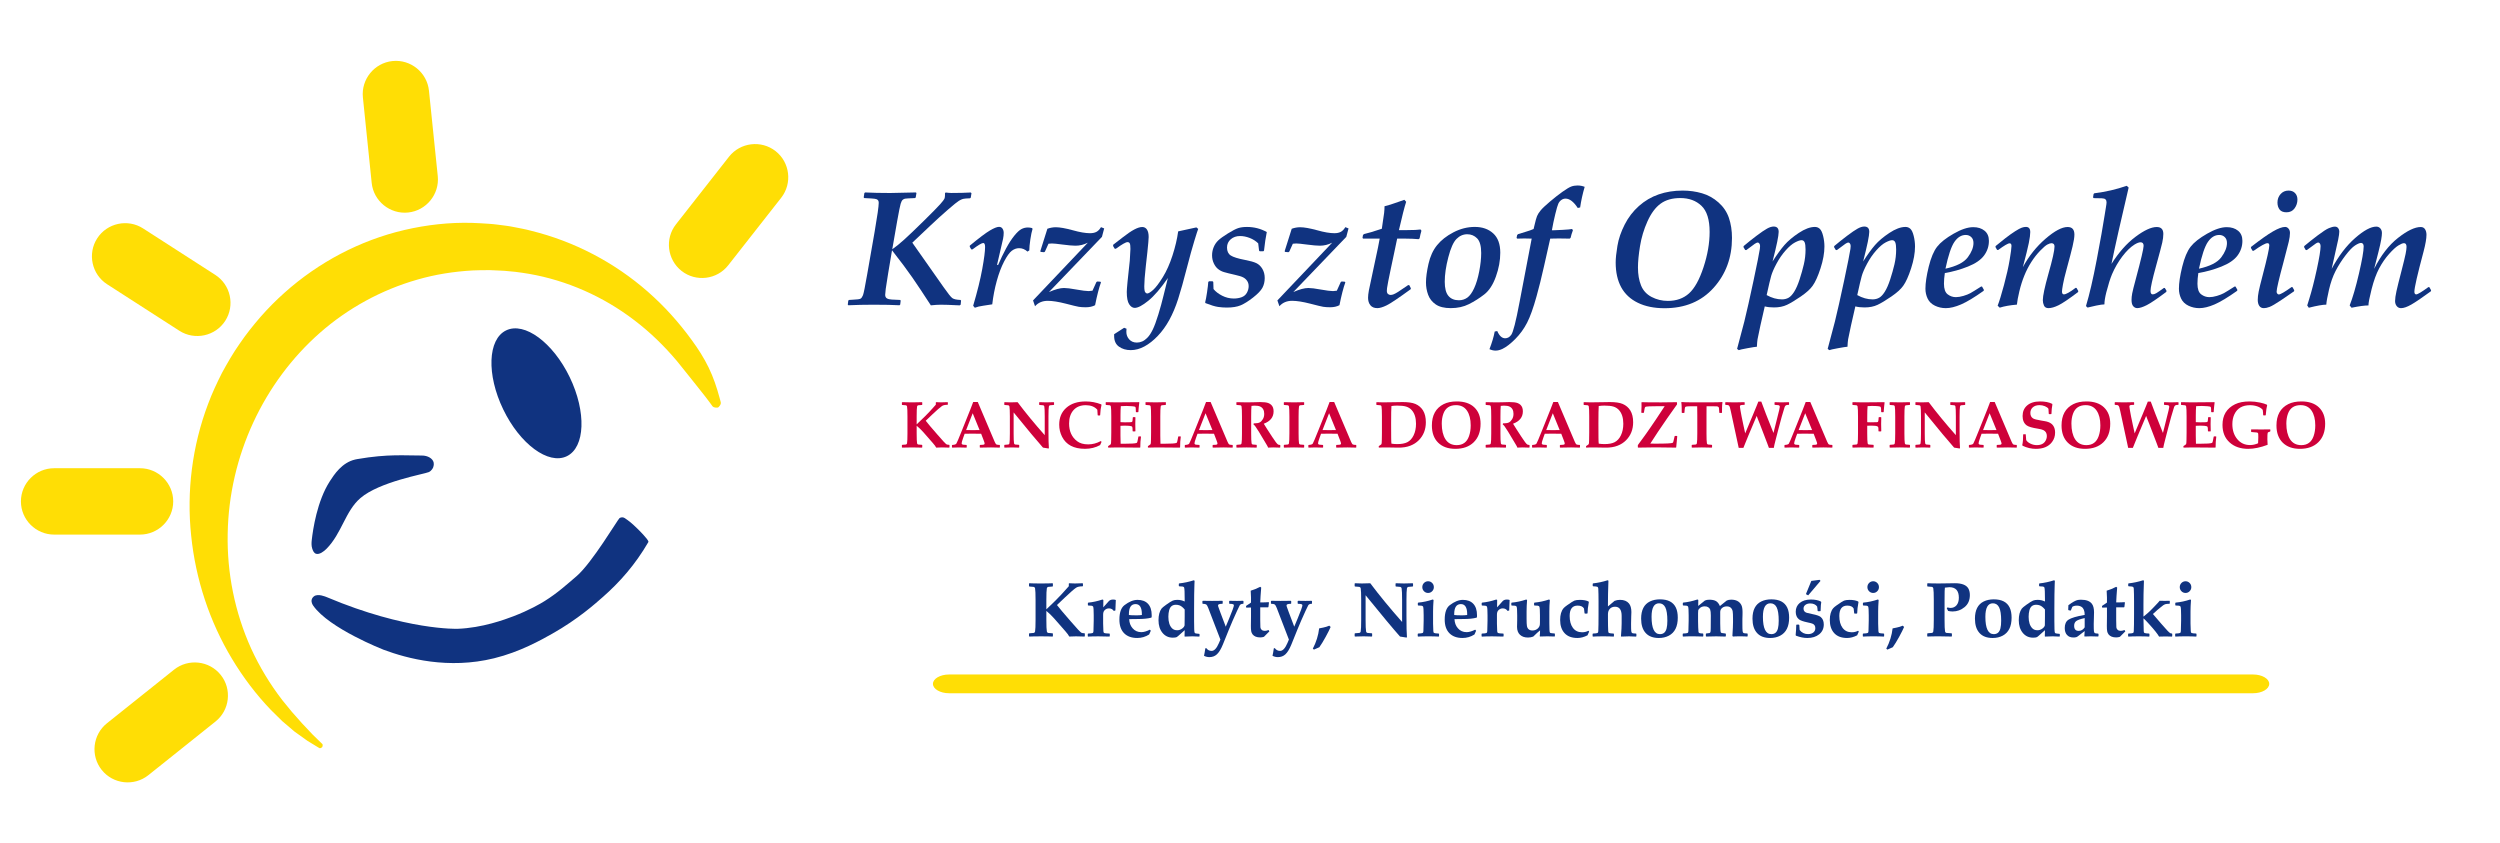 <?xml version="1.0" encoding="utf-8"?>
<!-- Generator: Adobe Illustrator 16.0.3, SVG Export Plug-In . SVG Version: 6.00 Build 0)  -->
<!DOCTYPE svg PUBLIC "-//W3C//DTD SVG 1.1//EN" "http://www.w3.org/Graphics/SVG/1.1/DTD/svg11.dtd">
<svg version="1.1" id="Layer_1" xmlns="http://www.w3.org/2000/svg" xmlns:xlink="http://www.w3.org/1999/xlink" x="0px" y="0px"
	 width="249.779px" height="84.25px" viewBox="0 -20.917 249.779 84.25" enable-background="new 0 -20.917 249.779 84.25"
	 xml:space="preserve">
<path fill="#FFDE05" d="M225.112,48.346H94.823c-0.881,0-1.612-0.421-1.612-0.938c0-0.517,0.731-0.936,1.612-0.936h130.288
	c0.888,0,1.612,0.419,1.612,0.936C226.724,47.923,225.999,48.346,225.112,48.346"/>
<g>
	<path fill="#FFDE05" d="M68.099,6.154L68.099,6.154c-1.436-1.127-1.69-3.222-0.563-4.657l5.298-6.754
		c1.126-1.434,3.22-1.688,4.657-0.561c1.435,1.124,1.687,3.221,0.563,4.655L72.756,5.59C71.63,7.027,69.534,7.281,68.099,6.154"/>
	<path fill="#FFDE05" d="M40.775,0.316L40.775,0.316c-1.814,0.187-3.453-1.146-3.639-2.959l-0.878-8.537
		c-0.187-1.815,1.146-3.453,2.959-3.638c1.817-0.187,3.453,1.146,3.641,2.959l0.88,8.537C43.923-1.51,42.593,0.128,40.775,0.316"/>
	<path fill="#FFDE05" d="M22.052,46.513L22.052,46.513c1.141,1.422,0.905,3.521-0.521,4.658l-6.706,5.359
		c-1.425,1.138-3.523,0.907-4.662-0.521c-1.14-1.428-0.904-3.522,0.521-4.663l6.705-5.355
		C18.814,44.852,20.912,45.086,22.052,46.513"/>
	<path fill="#FFDE05" d="M22.506,11.135L22.506,11.135c-0.985,1.534-3.05,1.982-4.585,0.995l-7.216-4.645
		C9.169,6.498,8.722,4.434,9.709,2.9c0.987-1.535,3.052-1.982,4.586-0.995l7.216,4.644C23.048,7.539,23.493,9.603,22.506,11.135"/>
	<path fill="#FFDE05" d="M17.306,29.179L17.306,29.179c0,1.825-1.492,3.316-3.319,3.316H5.406c-1.824,0-3.316-1.491-3.316-3.316
		c0-1.825,1.491-3.315,3.316-3.315h8.582C15.814,25.864,17.306,27.356,17.306,29.179"/>
	<path fill="#103380" d="M56.924,16.773c1.674,3.474,1.543,7.006-0.292,7.891c-1.837,0.887-4.682-1.208-6.356-4.681
		c-1.675-3.473-1.544-7.006,0.292-7.89C52.402,11.206,55.248,13.301,56.924,16.773"/>
	<path fill="#103380" d="M31.148,33.041c-0.03,0.273-0.041,0.561,0.04,0.828c0.075,0.235,0.17,0.473,0.39,0.542
		c0.332,0.105,0.781-0.23,1.043-0.497c1.53-1.544,1.879-3.774,3.39-5.067c1.906-1.64,6.387-2.397,6.832-2.597
		c0.003-0.001,0.008-0.001,0.015-0.007c0.275-0.134,0.396-0.408,0.415-0.445c0.005-0.018,0.112-0.272,0.053-0.515
		c-0.091-0.384-0.575-0.693-1.194-0.688c-1.62,0.01-3.341-0.181-6.433,0.356c-0.104,0.018-0.149,0.026-0.213,0.043
		c-1.328,0.306-2.097,1.502-2.531,2.171C31.673,29.152,31.263,32.014,31.148,33.041"/>
	<path fill="#FFDE05" d="M32.171,53.748c-0.163,0.115-0.234,0.103-0.287,0.063l-0.168-0.101l-0.337-0.205L30.7,53.089
		c-0.432-0.298-0.858-0.611-1.29-0.925c-0.406-0.339-0.812-0.682-1.211-1.032c-0.383-0.367-0.757-0.745-1.137-1.122
		c-1.474-1.536-2.775-3.257-3.883-5.102c-2.226-3.693-3.637-7.933-4.081-12.324c-0.464-4.382,0.098-8.939,1.698-13.156
		c0.39-1.058,0.873-2.078,1.382-3.089c0.544-0.991,1.104-1.976,1.758-2.902c0.636-0.94,1.346-1.826,2.087-2.686
		c0.751-0.853,1.549-1.663,2.4-2.419c3.389-3.034,7.554-5.242,11.994-6.273c2.216-0.514,4.494-0.772,6.753-0.707
		c0.566,0.007,1.128,0.063,1.691,0.091c0.283,0.013,0.561,0.052,0.84,0.084l0.839,0.107c0.279,0.031,0.554,0.087,0.833,0.14
		l0.826,0.162c0.552,0.106,1.093,0.269,1.634,0.404c4.329,1.196,8.29,3.449,11.495,6.433c1.607,1.487,3.018,3.158,4.247,4.939
		c0.609,0.893,1.149,1.834,1.56,2.835c0.205,0.502,0.386,1.009,0.542,1.527c0.08,0.257,0.152,0.516,0.222,0.774l0.104,0.388
		c0.041,0.128,0.029,0.277-0.207,0.525l-0.113,0.05c-0.344,0.013-0.46-0.074-0.529-0.183l-0.227-0.313
		c-0.154-0.208-0.308-0.415-0.467-0.617c-0.317-0.404-0.631-0.804-0.948-1.198c-0.639-0.787-1.244-1.573-1.873-2.339
		c-1.278-1.517-2.699-2.898-4.26-4.081c-3.11-2.379-6.744-3.976-10.496-4.632c-0.47-0.066-0.938-0.163-1.41-0.207l-0.708-0.066
		c-0.235-0.022-0.471-0.05-0.709-0.052c-0.472-0.01-0.943-0.06-1.417-0.048c-0.472,0.011-0.943-0.002-1.414,0.029
		c-1.881,0.106-3.738,0.397-5.53,0.918c-3.588,1.026-6.925,2.849-9.73,5.313c-5.61,4.931-9.089,12.295-9.216,20.087
		c-0.077,3.884,0.702,7.834,2.349,11.47c0.829,1.81,1.874,3.539,3.103,5.137c0.322,0.394,0.631,0.787,0.959,1.174
		c0.34,0.373,0.667,0.765,1.008,1.138l1.052,1.118l0.551,0.538l0.278,0.27l0.137,0.134c0.051,0.04,0.081,0.106,0.021,0.301
		L32.171,53.748z"/>
	<path fill="#103380" d="M64.785,33.212c0,0.02-0.011,0.037-0.011,0.037c-1.312,2.262-2.874,4.014-4.528,5.469
		c-0.773,0.682-2.502,2.23-5.074,3.681c-1.102,0.62-3.224,1.821-5.806,2.453c-4.552,1.124-8.663,0.039-11.053-0.858
		c0,0-5.432-2.119-7.021-4.402c-0.064-0.095-0.219-0.346-0.148-0.608c0.05-0.19,0.194-0.296,0.222-0.32
		c0.401-0.302,1.153,0.029,1.313,0.093c7.899,3.33,13.033,3.151,13.033,3.151c2.478-0.088,4.746-0.934,5.577-1.25
		c1.604-0.612,2.734-1.276,3.118-1.517c1.32-0.823,2.239-1.676,3.185-2.479c1.544-1.31,4.144-5.704,4.308-5.816
		c0.162-0.105,0.376-0.103,0.534,0.01c0.432,0.297,0.646,0.454,1.288,1.081C63.72,31.936,64.798,32.987,64.785,33.212"/>
</g>
<g>
	<path fill="#103380" d="M89.147,3.989c0.339-0.233,0.736-0.555,1.192-0.966c0.456-0.41,1.106-1.033,1.955-1.867
		c0.847-0.834,1.395-1.391,1.641-1.669c0.246-0.278,0.388-0.462,0.425-0.552c0.037-0.09,0.056-0.207,0.056-0.35v-0.198l0.063-0.072
		c0.239,0.032,0.43,0.048,0.572,0.048c0.753,0,1.402-0.016,1.947-0.048l0.063,0.072L96.99-1.169l-0.071,0.063
		c-0.355,0.011-0.591,0.032-0.707,0.063c-0.117,0.032-0.253,0.096-0.409,0.191c-0.157,0.095-0.516,0.385-1.077,0.87
		s-1.147,1.016-1.757,1.593L91.15,3.329l3.123,4.442c0.435,0.62,0.725,0.984,0.87,1.093c0.146,0.109,0.42,0.171,0.822,0.187
		l0.056,0.064L95.982,9.52l-0.088,0.071l-0.238-0.008c-0.699-0.037-1.253-0.056-1.661-0.056c-0.275,0-0.606,0.021-0.993,0.063
		c-0.742-1.144-1.355-2.067-1.84-2.77c-0.485-0.702-1.164-1.612-2.038-2.73l-0.39,2.321c-0.122,0.721-0.201,1.23-0.238,1.53
		S88.44,8.439,88.44,8.535c0,0.169,0.057,0.289,0.171,0.357c0.114,0.069,0.274,0.108,0.48,0.119l0.843,0.04l0.056,0.064
		l-0.048,0.397L89.87,9.583c-0.614-0.037-1.486-0.056-2.614-0.056c-0.869,0-1.701,0.019-2.496,0.056L84.704,9.52l0.048-0.397
		l0.071-0.072c0.048-0.005,0.17-0.013,0.366-0.023c0.445-0.016,0.711-0.053,0.799-0.111s0.166-0.172,0.234-0.342
		s0.209-0.866,0.421-2.09l0.739-4.228c0.275-1.595,0.413-2.564,0.413-2.909c0-0.095-0.017-0.172-0.051-0.23
		c-0.035-0.058-0.091-0.104-0.171-0.135s-0.244-0.056-0.493-0.071l-0.731-0.04l-0.056-0.063l0.064-0.429l0.071-0.071
		c0.721,0.037,1.558,0.056,2.511,0.056c0.392,0,1.25-0.019,2.575-0.056l0.048,0.063l-0.071,0.437l-0.072,0.063
		c-0.583,0.021-0.916,0.042-1.001,0.06c-0.084,0.019-0.163,0.059-0.234,0.12c-0.071,0.061-0.138,0.19-0.199,0.389
		c-0.061,0.199-0.176,0.772-0.346,1.721L89.147,3.989z"/>
	<path fill="#103380" d="M97.396,9.83L97.23,9.631c0.418-1.415,0.722-2.64,0.909-3.676c0.188-1.036,0.282-1.766,0.282-2.189
		c0-0.27-0.061-0.405-0.183-0.405c-0.148,0-0.509,0.215-1.081,0.644l-0.119-0.008l-0.15-0.262l0.008-0.111
		c0.922-0.763,1.589-1.266,2.002-1.51c0.414-0.244,0.719-0.366,0.914-0.366c0.154,0,0.271,0.06,0.35,0.179
		c0.08,0.119,0.119,0.261,0.119,0.425c0,0.18-0.021,0.376-0.063,0.588c-0.042,0.212-0.243,1.083-0.604,2.614h0.111
		c0.249-0.583,0.514-1.134,0.795-1.653c0.28-0.519,0.556-0.944,0.826-1.275s0.506-0.55,0.707-0.656s0.416-0.159,0.644-0.159
		c0.144,0,0.281,0.019,0.413,0.056l0.056,0.08c-0.079,0.244-0.153,0.596-0.222,1.057c-0.069,0.461-0.104,0.826-0.104,1.097
		l-0.183,0.119c-0.249-0.228-0.527-0.342-0.835-0.342c-0.26,0-0.505,0.087-0.735,0.262s-0.485,0.533-0.767,1.073
		c-0.281,0.541-0.524,1.186-0.731,1.935c-0.206,0.75-0.357,1.53-0.452,2.341c-0.276,0.047-0.576,0.094-0.902,0.139
		C97.908,9.672,97.629,9.74,97.396,9.83z"/>
	<path fill="#103380" d="M103.213,9.099l5.476-5.77c-0.396,0.201-0.808,0.302-1.231,0.302c-0.286,0-0.731-0.04-1.335-0.119
		c-0.509-0.069-0.851-0.103-1.025-0.103c-0.105,0-0.22,0.008-0.342,0.024c-0.063,0.122-0.183,0.387-0.357,0.794l-0.088,0.056
		l-0.333-0.032l-0.04-0.072l0.707-2.241c0.286-0.101,0.564-0.151,0.835-0.151c0.402,0,0.972,0.101,1.708,0.302
		c0.694,0.196,1.267,0.294,1.717,0.294c0.255,0,0.466-0.043,0.636-0.131s0.323-0.245,0.461-0.473l0.318,0.127l-0.223,0.842
		l-5.293,5.515c0.614-0.27,1.115-0.405,1.502-0.405c0.271,0,0.678,0.05,1.224,0.151c0.594,0.106,1.007,0.159,1.24,0.159
		c0.084,0,0.212-0.013,0.381-0.04l0.397-0.874l0.096-0.047l0.302,0.023L110,7.295c-0.196,0.54-0.392,1.3-0.588,2.281
		c-0.254,0.138-0.567,0.207-0.938,0.207c-0.275,0-0.508-0.016-0.695-0.048c-0.188-0.032-0.616-0.135-1.284-0.31
		c-0.741-0.19-1.346-0.286-1.812-0.286c-0.53,0-0.954,0.18-1.271,0.541L103.213,9.099z"/>
	<path fill="#103380" d="M111.312,12.476l1.001-0.644l0.238,0.095c-0.011,0.111-0.016,0.215-0.016,0.31
		c0,0.292,0.096,0.543,0.286,0.755s0.447,0.318,0.771,0.318c0.181,0,0.358-0.039,0.533-0.115s0.351-0.207,0.528-0.389
		c0.177-0.183,0.351-0.448,0.521-0.795c0.169-0.347,0.354-0.849,0.556-1.506c0.201-0.657,0.374-1.285,0.517-1.883l0.438-1.765
		c-0.715,1.039-1.367,1.796-1.955,2.273c-0.588,0.477-1.041,0.715-1.359,0.715c-0.212,0-0.396-0.122-0.556-0.366
		s-0.238-0.654-0.238-1.231c0-0.297,0.101-1.343,0.302-3.139c0.042-0.678,0.063-1.063,0.063-1.152c0-0.281-0.021-0.465-0.063-0.552
		c-0.043-0.087-0.119-0.131-0.23-0.131c-0.17,0-0.56,0.223-1.168,0.667l-0.119-0.016l-0.151-0.262l0.008-0.127l0.945-0.731
		c0.467-0.366,0.856-0.63,1.169-0.795c0.313-0.164,0.574-0.246,0.786-0.246c0.207,0,0.366,0.086,0.478,0.258
		c0.111,0.172,0.167,0.42,0.167,0.743c0,0.191-0.043,0.691-0.128,1.502l-0.158,1.422c-0.102,0.927-0.151,1.589-0.151,1.987
		c0,0.344,0.036,0.552,0.107,0.624c0.071,0.072,0.131,0.107,0.179,0.107c0.127,0,0.323-0.116,0.588-0.35
		c0.265-0.233,0.587-0.654,0.966-1.264c0.379-0.609,0.706-1.34,0.981-2.193s0.464-1.653,0.564-2.4l1.819-0.397l0.183,0.151
		c-0.037,0.074-0.164,0.466-0.381,1.176c-0.218,0.71-0.461,1.589-0.731,2.639c-0.345,1.346-0.643,2.409-0.894,3.19
		c-0.252,0.782-0.545,1.477-0.879,2.086c-0.333,0.609-0.718,1.142-1.152,1.597c-0.434,0.456-0.879,0.807-1.335,1.053
		c-0.455,0.246-0.911,0.369-1.366,0.369c-0.461,0-0.854-0.115-1.177-0.346s-0.484-0.586-0.484-1.069V12.476z"/>
	<path fill="#103380" d="M120.792,7.184h0.357l0.072,0.071l0.023,0.708c0.207,0.254,0.494,0.476,0.862,0.664
		s0.756,0.282,1.164,0.282c0.286,0,0.547-0.044,0.783-0.131c0.235-0.087,0.412-0.237,0.528-0.449
		c0.116-0.211,0.175-0.429,0.175-0.651c0-0.201-0.049-0.376-0.147-0.524c-0.098-0.148-0.229-0.267-0.393-0.354
		c-0.165-0.087-0.43-0.171-0.795-0.25c-0.535-0.122-0.913-0.216-1.133-0.282s-0.416-0.168-0.588-0.306
		c-0.172-0.138-0.315-0.328-0.429-0.572c-0.114-0.244-0.171-0.508-0.171-0.794s0.054-0.561,0.162-0.823
		c0.109-0.262,0.263-0.487,0.461-0.675c0.199-0.188,0.521-0.42,0.966-0.695s0.787-0.452,1.025-0.529
		c0.238-0.077,0.529-0.115,0.874-0.115c0.715,0,1.375,0.17,1.979,0.509c-0.105,0.509-0.198,1.128-0.277,1.86l-0.072,0.063h-0.35
		l-0.071-0.063l-0.087-0.731c-0.239-0.233-0.523-0.413-0.854-0.541c-0.331-0.127-0.65-0.19-0.958-0.19
		c-0.371,0-0.681,0.107-0.93,0.322s-0.374,0.492-0.374,0.831c0,0.365,0.125,0.629,0.374,0.791s0.731,0.312,1.446,0.449
		c0.498,0.095,0.867,0.2,1.108,0.314s0.441,0.303,0.601,0.568c0.158,0.265,0.238,0.572,0.238,0.922c0,0.366-0.077,0.69-0.23,0.974
		c-0.154,0.284-0.467,0.609-0.938,0.978c-0.472,0.368-0.886,0.626-1.24,0.775s-0.815,0.223-1.383,0.223
		c-0.286,0-0.577-0.021-0.874-0.064s-0.715-0.169-1.256-0.381l-0.031-0.08c0.053-0.18,0.115-0.508,0.187-0.985
		c0.071-0.477,0.112-0.824,0.123-1.041L120.792,7.184z"/>
	<path fill="#103380" d="M127.626,9.099l5.476-5.77c-0.396,0.201-0.808,0.302-1.231,0.302c-0.286,0-0.731-0.04-1.335-0.119
		c-0.509-0.069-0.851-0.103-1.025-0.103c-0.105,0-0.22,0.008-0.342,0.024c-0.063,0.122-0.183,0.387-0.357,0.794l-0.088,0.056
		l-0.333-0.032l-0.04-0.072l0.707-2.241c0.286-0.101,0.564-0.151,0.835-0.151c0.402,0,0.972,0.101,1.708,0.302
		c0.694,0.196,1.267,0.294,1.717,0.294c0.255,0,0.466-0.043,0.636-0.131s0.323-0.245,0.461-0.473l0.318,0.127l-0.223,0.842
		l-5.293,5.515c0.614-0.27,1.115-0.405,1.502-0.405c0.271,0,0.678,0.05,1.224,0.151c0.594,0.106,1.007,0.159,1.24,0.159
		c0.084,0,0.212-0.013,0.381-0.04l0.397-0.874l0.096-0.047l0.302,0.023l0.056,0.064c-0.196,0.54-0.392,1.3-0.588,2.281
		c-0.254,0.138-0.567,0.207-0.938,0.207c-0.275,0-0.508-0.016-0.695-0.048c-0.188-0.032-0.616-0.135-1.284-0.31
		c-0.741-0.19-1.346-0.286-1.812-0.286c-0.53,0-0.954,0.18-1.271,0.541L127.626,9.099z"/>
	<path fill="#103380" d="M137.847,2.924h-1.661l-0.056-0.08l0.048-0.278l0.095-0.096c0.44-0.101,1.036-0.278,1.788-0.532
		c0.011-0.122,0.048-0.379,0.111-0.771c0.106-0.588,0.159-1.081,0.159-1.478c0.317-0.069,0.797-0.22,1.438-0.453
		c0.291-0.106,0.472-0.169,0.54-0.191l0.183,0.199c-0.169,0.52-0.41,1.462-0.723,2.829h0.818c0.636,0,1.084-0.021,1.343-0.063
		l0.088,0.127c-0.074,0.244-0.135,0.498-0.183,0.763l-0.104,0.08c-0.393-0.037-0.821-0.056-1.287-0.056h-0.851
		c-0.09,0.445-0.196,0.951-0.318,1.518L138.944,6l-0.247,1.208c-0.063,0.339-0.102,0.559-0.115,0.659
		c-0.013,0.101-0.02,0.191-0.02,0.271c0,0.138,0.036,0.241,0.107,0.31s0.16,0.103,0.266,0.103c0.096,0,0.199-0.022,0.311-0.067
		s0.262-0.127,0.453-0.247c0.19-0.119,0.521-0.343,0.993-0.671l0.111,0.008l0.159,0.31l-0.017,0.095
		c-1.219,0.89-2.02,1.428-2.403,1.613c-0.385,0.186-0.693,0.278-0.926,0.278c-0.308,0-0.54-0.095-0.696-0.286
		s-0.234-0.44-0.234-0.747c0-0.196,0.027-0.439,0.08-0.731s0.201-0.991,0.445-2.098C137.624,4.1,137.836,3.072,137.847,2.924z"/>
	<path fill="#103380" d="M142.472,7.303c0-0.493,0.083-1.111,0.25-1.856c0.167-0.744,0.453-1.367,0.858-1.867
		c0.405-0.501,0.952-0.93,1.642-1.288c0.688-0.357,1.398-0.537,2.13-0.537c0.752,0,1.363,0.215,1.835,0.644s0.708,1.073,0.708,1.931
		c0,0.779-0.146,1.575-0.438,2.388c-0.291,0.813-0.68,1.408-1.164,1.784c-0.485,0.376-0.993,0.698-1.526,0.966
		c-0.532,0.268-1.138,0.401-1.815,0.401c-0.646,0-1.149-0.125-1.51-0.374s-0.612-0.569-0.755-0.961
		C142.543,8.143,142.472,7.732,142.472,7.303z M144.347,7.239c0,0.646,0.122,1.115,0.366,1.406c0.243,0.292,0.593,0.438,1.049,0.438
		c0.313,0,0.592-0.087,0.839-0.263c0.246-0.175,0.474-0.488,0.683-0.941c0.21-0.453,0.379-1.016,0.509-1.689
		s0.195-1.285,0.195-1.835c0-0.694-0.136-1.179-0.405-1.455c-0.271-0.275-0.6-0.413-0.986-0.413c-0.407,0-0.767,0.156-1.076,0.469
		c-0.311,0.313-0.583,0.923-0.818,1.832C144.465,5.696,144.347,6.513,144.347,7.239z"/>
	<path fill="#103380" d="M151.524,2.852l0.056-0.286l0.087-0.087c0.122-0.042,0.363-0.117,0.724-0.223s0.639-0.204,0.834-0.294
		c0.017-0.037,0.051-0.183,0.104-0.438c0.09-0.392,0.17-0.674,0.238-0.846c0.069-0.172,0.188-0.361,0.358-0.568
		c0.169-0.207,0.479-0.5,0.93-0.882c0.45-0.381,0.867-0.708,1.251-0.981c0.385-0.273,0.673-0.446,0.866-0.521
		s0.407-0.111,0.64-0.111c0.249,0,0.488,0.045,0.716,0.135c-0.207,0.705-0.357,1.391-0.453,2.058l-0.238,0.056
		c-0.408-0.625-0.816-0.938-1.224-0.938c-0.148,0-0.288,0.046-0.418,0.139s-0.23,0.217-0.302,0.374s-0.174,0.507-0.306,1.053
		c-0.133,0.545-0.244,1.078-0.334,1.597h0.183c0.106,0,0.401-0.013,0.887-0.04c0.484-0.027,0.801-0.056,0.949-0.087l0.079,0.127
		c-0.11,0.302-0.188,0.554-0.23,0.755l-0.087,0.08c-0.186-0.011-0.551-0.016-1.097-0.016c-0.439,0-0.724,0.005-0.851,0.016
		l-0.62,2.758c-0.254,1.134-0.503,2.135-0.746,3.004c-0.323,1.166-0.641,2.049-0.95,2.65c-0.31,0.601-0.703,1.142-1.18,1.621
		c-0.478,0.479-0.906,0.809-1.288,0.989c-0.238,0.111-0.466,0.167-0.684,0.167c-0.19,0-0.392-0.048-0.604-0.143
		c0.254-0.657,0.429-1.245,0.524-1.764l0.254-0.048c0.207,0.482,0.472,0.723,0.795,0.723c0.111,0,0.219-0.028,0.322-0.083
		s0.2-0.147,0.29-0.274s0.202-0.453,0.338-0.978c0.135-0.524,0.298-1.29,0.488-2.297l0.588-3.075l0.62-3.25
		c-0.302-0.011-0.543-0.016-0.723-0.016c-0.276,0-0.52,0.005-0.731,0.016L151.524,2.852z"/>
	<path fill="#103380" d="M161.425,5.308c0-0.414,0.059-0.968,0.175-1.665s0.357-1.404,0.724-2.122
		c0.365-0.718,0.839-1.336,1.422-1.855s1.24-0.906,1.972-1.16c0.73-0.254,1.53-0.382,2.399-0.382c0.673,0,1.315,0.089,1.928,0.267
		c0.611,0.177,1.162,0.483,1.652,0.918c0.49,0.434,0.837,0.949,1.041,1.545s0.307,1.265,0.307,2.007
		c0,1.955-0.611,3.613-1.832,4.975c-1.222,1.362-2.857,2.042-4.907,2.042c-1.033,0-1.921-0.18-2.662-0.541
		c-0.742-0.36-1.297-0.876-1.665-1.549S161.425,6.288,161.425,5.308z M163.651,5.809c0,0.684,0.102,1.279,0.306,1.788
		s0.557,0.894,1.057,1.156c0.501,0.262,1.043,0.394,1.625,0.394c0.854,0,1.559-0.25,2.114-0.751c0.557-0.501,1.038-1.37,1.446-2.607
		c0.408-1.237,0.612-2.415,0.612-3.532c0-1.224-0.271-2.094-0.814-2.611s-1.247-0.775-2.11-0.775c-0.806,0-1.464,0.187-1.975,0.561
		c-0.512,0.374-0.947,0.96-1.308,1.76s-0.609,1.626-0.747,2.479S163.651,5.236,163.651,5.809z"/>
	<path fill="#103380" d="M174.197,3.782l0.009-0.111c0.413-0.35,0.845-0.694,1.295-1.033c0.45-0.339,0.8-0.578,1.049-0.715
		s0.469-0.207,0.66-0.207c0.333,0,0.5,0.178,0.5,0.533c0,0.19-0.049,0.524-0.146,1.001c-0.099,0.477-0.253,1.128-0.465,1.955
		c0.439-0.688,0.835-1.236,1.188-1.641s0.829-0.808,1.431-1.208c0.602-0.4,1.138-0.6,1.609-0.6c0.196,0,0.361,0.065,0.497,0.195
		c0.135,0.13,0.245,0.368,0.329,0.715c0.085,0.347,0.128,0.695,0.128,1.045c0,0.652-0.13,1.378-0.39,2.178s-0.524,1.385-0.795,1.756
		c-0.233,0.329-0.625,0.682-1.176,1.061c-0.552,0.379-1.011,0.656-1.379,0.831s-0.802,0.262-1.3,0.262
		c-0.344,0-0.651-0.034-0.922-0.103c-0.122,0.508-0.266,1.142-0.433,1.899c-0.167,0.757-0.264,1.221-0.29,1.391
		c-0.027,0.169-0.048,0.416-0.063,0.739c-0.128,0.005-0.442,0.054-0.946,0.147c-0.503,0.092-0.792,0.157-0.866,0.194l-0.167-0.127
		l0.724-2.734c0.249-1.012,0.555-2.372,0.918-4.081c0.362-1.709,0.573-2.767,0.632-3.175c0.016-0.111,0.023-0.207,0.023-0.286
		c0-0.101-0.023-0.184-0.071-0.25s-0.104-0.1-0.167-0.1s-0.162,0.044-0.294,0.131c-0.133,0.087-0.413,0.295-0.843,0.624
		l-0.111-0.008L174.197,3.782z M176.51,8.566c0.514,0.286,1.024,0.429,1.533,0.429c0.244,0,0.462-0.055,0.656-0.163
		c0.192-0.108,0.384-0.314,0.571-0.616c0.188-0.302,0.366-0.71,0.533-1.224c0.167-0.514,0.307-1.012,0.421-1.494
		c0.114-0.482,0.171-0.978,0.171-1.486c0-0.339-0.03-0.579-0.092-0.719c-0.061-0.141-0.165-0.211-0.313-0.211
		s-0.364,0.075-0.647,0.223c-0.284,0.148-0.597,0.415-0.938,0.799s-0.645,0.824-0.909,1.319c-0.266,0.495-0.444,0.907-0.537,1.235
		C176.865,6.987,176.716,7.623,176.51,8.566z"/>
	<path fill="#103380" d="M183.248,3.782l0.009-0.111c0.413-0.35,0.845-0.694,1.295-1.033c0.45-0.339,0.8-0.578,1.049-0.715
		s0.469-0.207,0.66-0.207c0.333,0,0.5,0.178,0.5,0.533c0,0.19-0.049,0.524-0.146,1.001c-0.099,0.477-0.253,1.128-0.465,1.955
		c0.439-0.688,0.835-1.236,1.188-1.641s0.829-0.808,1.431-1.208c0.602-0.4,1.138-0.6,1.609-0.6c0.196,0,0.361,0.065,0.497,0.195
		c0.135,0.13,0.245,0.368,0.329,0.715c0.085,0.347,0.128,0.695,0.128,1.045c0,0.652-0.13,1.378-0.39,2.178s-0.524,1.385-0.795,1.756
		c-0.233,0.329-0.625,0.682-1.176,1.061c-0.552,0.379-1.011,0.656-1.379,0.831s-0.802,0.262-1.3,0.262
		c-0.344,0-0.651-0.034-0.922-0.103c-0.122,0.508-0.266,1.142-0.433,1.899c-0.167,0.757-0.264,1.221-0.29,1.391
		c-0.027,0.169-0.048,0.416-0.063,0.739c-0.128,0.005-0.442,0.054-0.946,0.147c-0.503,0.092-0.792,0.157-0.866,0.194l-0.167-0.127
		l0.724-2.734c0.249-1.012,0.555-2.372,0.918-4.081c0.362-1.709,0.573-2.767,0.632-3.175c0.016-0.111,0.023-0.207,0.023-0.286
		c0-0.101-0.023-0.184-0.071-0.25s-0.104-0.1-0.167-0.1s-0.162,0.044-0.294,0.131c-0.133,0.087-0.413,0.295-0.843,0.624
		l-0.111-0.008L183.248,3.782z M185.562,8.566c0.514,0.286,1.024,0.429,1.533,0.429c0.244,0,0.462-0.055,0.656-0.163
		c0.192-0.108,0.384-0.314,0.571-0.616c0.188-0.302,0.366-0.71,0.533-1.224c0.167-0.514,0.307-1.012,0.421-1.494
		c0.114-0.482,0.171-0.978,0.171-1.486c0-0.339-0.03-0.579-0.092-0.719c-0.061-0.141-0.165-0.211-0.313-0.211
		s-0.364,0.075-0.647,0.223c-0.284,0.148-0.597,0.415-0.938,0.799s-0.645,0.824-0.909,1.319c-0.266,0.495-0.444,0.907-0.537,1.235
		C185.917,6.987,185.768,7.623,185.562,8.566z"/>
	<path fill="#103380" d="M198.031,7.716l0.183,0.326l-0.023,0.096c-0.933,0.662-1.687,1.116-2.262,1.363
		c-0.574,0.247-1.082,0.37-1.521,0.37c-0.387,0-0.75-0.082-1.089-0.247c-0.339-0.164-0.581-0.401-0.728-0.711
		c-0.146-0.31-0.218-0.637-0.218-0.981c0-0.572,0.109-1.306,0.329-2.202c0.22-0.895,0.5-1.56,0.839-1.995s0.889-0.869,1.649-1.303
		c0.76-0.435,1.413-0.652,1.959-0.652c0.461,0,0.837,0.118,1.128,0.354c0.291,0.235,0.438,0.573,0.438,1.013
		c0,0.54-0.162,1.029-0.485,1.466c-0.323,0.437-0.859,0.805-1.609,1.104c-0.749,0.299-1.519,0.515-2.309,0.647
		c-0.058,0.387-0.087,0.742-0.087,1.065c0,0.52,0.123,0.873,0.369,1.061s0.521,0.282,0.822,0.282c0.218,0,0.467-0.041,0.747-0.123
		c0.281-0.083,0.516-0.175,0.704-0.278c0.188-0.104,0.547-0.325,1.076-0.664L198.031,7.716z M194.374,5.928
		c1.103-0.244,1.844-0.621,2.226-1.132s0.572-0.989,0.572-1.435c0-0.254-0.074-0.452-0.223-0.592
		c-0.148-0.141-0.331-0.211-0.548-0.211c-0.435,0-0.812,0.229-1.129,0.688C194.954,3.704,194.656,4.598,194.374,5.928z"/>
	<path fill="#103380" d="M199.794,9.822l-0.206-0.199c0.164-0.413,0.376-1.103,0.636-2.07c0.259-0.967,0.448-1.808,0.567-2.523
		s0.18-1.171,0.18-1.367c0-0.18-0.062-0.271-0.184-0.271c-0.164,0-0.545,0.223-1.144,0.667l-0.111-0.008l-0.159-0.278l0.008-0.103
		c0.275-0.233,0.596-0.491,0.962-0.775c0.365-0.283,0.696-0.519,0.993-0.708c0.297-0.188,0.519-0.307,0.667-0.357
		s0.284-0.076,0.405-0.076c0.292,0,0.438,0.172,0.438,0.517c0,0.249-0.048,0.611-0.143,1.085c-0.096,0.474-0.295,1.281-0.597,2.42
		c0.599-1.107,1.353-2.053,2.261-2.837c0.909-0.784,1.646-1.176,2.214-1.176c0.45,0,0.676,0.251,0.676,0.755
		c0,0.275-0.062,0.669-0.184,1.18c-0.121,0.511-0.317,1.262-0.588,2.253c-0.18,0.657-0.303,1.169-0.369,1.538
		c-0.066,0.369-0.1,0.605-0.1,0.711c0,0.196,0.063,0.294,0.19,0.294c0.207,0,0.597-0.217,1.169-0.651l0.095,0.008l0.175,0.31
		l-0.023,0.103c-0.906,0.684-1.555,1.122-1.947,1.315c-0.392,0.193-0.729,0.29-1.009,0.29c-0.223,0-0.373-0.086-0.449-0.258
		c-0.077-0.172-0.115-0.351-0.115-0.537c0-0.429,0.186-1.303,0.556-2.623c0.408-1.43,0.612-2.344,0.612-2.742
		c0-0.217-0.104-0.326-0.31-0.326c-0.096,0-0.227,0.042-0.394,0.127c-0.167,0.085-0.411,0.293-0.731,0.624s-0.614,0.706-0.882,1.125
		s-0.501,0.872-0.699,1.359c-0.199,0.488-0.364,1.011-0.497,1.57c-0.133,0.559-0.215,1.002-0.246,1.331
		C200.838,9.573,200.266,9.673,199.794,9.822z"/>
	<path fill="#103380" d="M212.478-2.353l0.199,0.175c-0.769,3.258-1.341,5.801-1.717,7.629c0.726-1.15,1.524-2.052,2.396-2.706
		c0.872-0.654,1.58-0.981,2.126-0.981c0.439,0,0.66,0.23,0.66,0.691c0,0.254-0.036,0.542-0.107,0.862
		c-0.071,0.32-0.277,1.095-0.616,2.324c-0.371,1.346-0.557,2.18-0.557,2.503c0,0.233,0.074,0.35,0.223,0.35
		c0.101,0,0.223-0.042,0.366-0.127c0.143-0.085,0.392-0.257,0.747-0.517l0.095,0.008l0.167,0.278l-0.023,0.111
		c-0.901,0.678-1.55,1.118-1.947,1.319c-0.397,0.202-0.715,0.302-0.954,0.302c-0.153,0-0.287-0.063-0.401-0.191
		c-0.113-0.127-0.17-0.336-0.17-0.628c0-0.201,0.022-0.419,0.067-0.655s0.168-0.727,0.369-1.474
		c0.514-1.918,0.771-3.009,0.771-3.274c0-0.238-0.101-0.357-0.302-0.357c-0.159,0-0.362,0.077-0.611,0.23
		c-0.397,0.249-0.801,0.641-1.208,1.176c-0.408,0.535-0.753,1.129-1.033,1.78c-0.181,0.429-0.371,1.033-0.572,1.812
		c-0.127,0.503-0.19,0.906-0.19,1.208c-0.165,0-0.438,0.04-0.823,0.119c-0.384,0.08-0.671,0.146-0.862,0.199l-0.158-0.151
		c0.35-1.155,0.708-2.699,1.076-4.633c0.368-1.934,0.629-3.401,0.783-4.403l0.135-0.834c0.042-0.238,0.063-0.405,0.063-0.5
		c0-0.122-0.034-0.217-0.104-0.286c-0.068-0.069-0.193-0.106-0.373-0.111c-0.181-0.005-0.448-0.01-0.803-0.016l-0.071-0.072
		l0.056-0.342l0.071-0.071C210.388-1.749,211.466-1.998,212.478-2.353z"/>
	<path fill="#103380" d="M223.358,7.716l0.183,0.326l-0.023,0.096c-0.933,0.662-1.687,1.116-2.262,1.363
		c-0.574,0.247-1.082,0.37-1.521,0.37c-0.387,0-0.75-0.082-1.089-0.247c-0.339-0.164-0.581-0.401-0.728-0.711
		c-0.146-0.31-0.218-0.637-0.218-0.981c0-0.572,0.109-1.306,0.329-2.202c0.22-0.895,0.5-1.56,0.839-1.995s0.889-0.869,1.649-1.303
		c0.76-0.435,1.413-0.652,1.959-0.652c0.461,0,0.837,0.118,1.128,0.354c0.291,0.235,0.438,0.573,0.438,1.013
		c0,0.54-0.162,1.029-0.485,1.466c-0.323,0.437-0.859,0.805-1.609,1.104c-0.749,0.299-1.519,0.515-2.309,0.647
		c-0.058,0.387-0.087,0.742-0.087,1.065c0,0.52,0.123,0.873,0.369,1.061s0.521,0.282,0.822,0.282c0.218,0,0.467-0.041,0.747-0.123
		c0.281-0.083,0.516-0.175,0.704-0.278c0.188-0.104,0.547-0.325,1.076-0.664L223.358,7.716z M219.701,5.928
		c1.103-0.244,1.844-0.621,2.226-1.132s0.572-0.989,0.572-1.435c0-0.254-0.074-0.452-0.223-0.592
		c-0.148-0.141-0.331-0.211-0.548-0.211c-0.435,0-0.812,0.229-1.129,0.688C220.281,3.704,219.983,4.598,219.701,5.928z"/>
	<path fill="#103380" d="M225.05,4.132l-0.159-0.278l0.016-0.103c0.933-0.726,1.66-1.24,2.182-1.542
		c0.522-0.302,0.929-0.453,1.22-0.453c0.133,0,0.247,0.057,0.342,0.171c0.096,0.114,0.144,0.258,0.144,0.433
		c0,0.233-0.041,0.527-0.123,0.882c-0.083,0.355-0.256,1.028-0.521,2.019c-0.461,1.706-0.691,2.694-0.691,2.964
		c0,0.074,0.022,0.139,0.067,0.195c0.045,0.055,0.097,0.083,0.155,0.083c0.158,0,0.582-0.246,1.271-0.739l0.095,0.008l0.175,0.318
		l-0.031,0.104c-0.371,0.265-0.813,0.568-1.327,0.91c-0.515,0.342-0.881,0.555-1.101,0.64c-0.221,0.085-0.412,0.127-0.576,0.127
		c-0.207,0-0.36-0.077-0.461-0.23c-0.102-0.154-0.151-0.353-0.151-0.596s0.03-0.521,0.092-0.831c0.061-0.31,0.191-0.846,0.393-1.609
		c0.445-1.701,0.668-2.702,0.668-3.004c0-0.148-0.061-0.222-0.183-0.222c-0.201,0-0.662,0.254-1.383,0.763L225.05,4.132z
		 M227.545-0.684c0-0.329,0.104-0.609,0.311-0.842c0.206-0.233,0.471-0.35,0.794-0.35c0.275,0,0.493,0.083,0.652,0.25
		c0.158,0.167,0.238,0.383,0.238,0.648c0,0.323-0.096,0.616-0.286,0.878c-0.191,0.262-0.459,0.394-0.803,0.394
		c-0.323,0-0.556-0.093-0.695-0.278C227.615-0.17,227.545-0.403,227.545-0.684z"/>
	<path fill="#103380" d="M230.676,9.83l-0.158-0.23c0.005-0.021,0.068-0.225,0.19-0.612c0.26-0.832,0.516-1.828,0.767-2.988
		c0.252-1.161,0.378-1.937,0.378-2.329c0-0.106-0.024-0.192-0.071-0.258c-0.048-0.066-0.104-0.1-0.167-0.1
		c-0.059,0-0.138,0.033-0.238,0.1c-0.102,0.066-0.4,0.285-0.898,0.656l-0.111-0.008l-0.159-0.278l0.008-0.111
		c0.382-0.323,0.828-0.678,1.34-1.065c0.511-0.387,0.887-0.63,1.128-0.731s0.441-0.151,0.601-0.151c0.138,0,0.245,0.051,0.321,0.151
		c0.077,0.101,0.115,0.22,0.115,0.357c0,0.164-0.037,0.429-0.111,0.795c-0.074,0.365-0.291,1.337-0.651,2.917
		c0.694-1.293,1.476-2.319,2.345-3.08c0.868-0.76,1.573-1.141,2.113-1.141c0.164,0,0.3,0.06,0.405,0.179
		c0.106,0.119,0.159,0.274,0.159,0.465c0,0.153-0.023,0.371-0.071,0.651s-0.138,0.687-0.271,1.216l-0.437,1.709
		c0.673-1.34,1.47-2.373,2.392-3.096s1.677-1.084,2.265-1.084c0.191,0,0.334,0.074,0.43,0.222c0.095,0.148,0.143,0.334,0.143,0.557
		c0,0.376-0.098,0.938-0.294,1.685c-0.609,2.273-0.914,3.605-0.914,3.998c0,0.18,0.062,0.27,0.184,0.27
		c0.143,0,0.548-0.244,1.216-0.731l0.095,0.008l0.175,0.31l-0.023,0.103c-0.885,0.646-1.537,1.089-1.955,1.327
		c-0.419,0.239-0.761,0.358-1.025,0.358c-0.18,0-0.324-0.069-0.433-0.207c-0.109-0.138-0.163-0.305-0.163-0.501
		c0-0.238,0.046-0.569,0.139-0.993s0.259-1.091,0.497-2.003c0.217-0.842,0.356-1.416,0.417-1.72s0.092-0.537,0.092-0.695
		c0-0.249-0.085-0.374-0.255-0.374c-0.127,0-0.315,0.077-0.563,0.23c-0.25,0.153-0.56,0.438-0.931,0.854
		c-0.37,0.416-0.7,0.896-0.989,1.438c-0.289,0.543-0.539,1.232-0.751,2.066s-0.317,1.379-0.317,1.633
		c-0.382,0-0.943,0.077-1.686,0.23l-0.19-0.23c0.302-0.763,0.61-1.821,0.926-3.175c0.315-1.354,0.473-2.263,0.473-2.729
		c0-0.111-0.024-0.196-0.075-0.254s-0.112-0.087-0.187-0.087c-0.138,0-0.338,0.085-0.601,0.254
		c-0.262,0.169-0.582,0.503-0.961,1.001c-0.379,0.498-0.705,1.011-0.978,1.538c-0.273,0.527-0.493,1.149-0.66,1.867
		c-0.166,0.718-0.258,1.22-0.273,1.506C232.073,9.52,231.492,9.623,230.676,9.83z"/>
</g>
<g>
	<path fill="#CE003A" d="M94.865,23.773l-0.033,0.032c-0.35-0.013-0.592-0.019-0.727-0.019c-0.121,0-0.309,0.006-0.568,0.019
		c-0.049-0.106-0.158-0.257-0.33-0.452l-0.951-1.086c-0.207-0.235-0.43-0.451-0.67-0.647v0.763c0,0.508,0.014,0.839,0.041,0.993
		c0.012,0.062,0.047,0.102,0.109,0.119c0.033,0.008,0.158,0.019,0.375,0.032l0.033,0.032v0.215l-0.029,0.032
		c-0.215-0.013-0.543-0.019-0.988-0.019c-0.459,0-0.787,0.006-0.986,0.019l-0.031-0.029v-0.218l0.031-0.032
		c0.219-0.013,0.344-0.023,0.375-0.032c0.063-0.017,0.099-0.057,0.109-0.119c0.027-0.154,0.041-0.485,0.041-0.993v-1.695
		c0-0.508-0.014-0.84-0.041-0.994c-0.011-0.062-0.047-0.101-0.109-0.118c-0.031-0.009-0.156-0.02-0.375-0.032l-0.031-0.032v-0.218
		l0.031-0.029c0.205,0.013,0.534,0.019,0.986,0.019c0.465,0,0.793-0.006,0.988-0.019l0.029,0.029v0.221l-0.033,0.029
		c-0.217,0.013-0.342,0.023-0.375,0.032c-0.063,0.017-0.098,0.057-0.109,0.118c-0.027,0.154-0.041,0.485-0.041,0.994v0.794
		c0.4-0.372,0.686-0.647,0.859-0.827l0.455-0.471c0.156-0.163,0.355-0.385,0.6-0.667v-0.221l0.035-0.032
		c0.164,0.013,0.324,0.019,0.482,0.019c0.188,0,0.404-0.006,0.654-0.019l0.031,0.032v0.199l-0.031,0.032
		c-0.248,0-0.432,0.04-0.551,0.119c-0.174,0.115-0.502,0.402-0.984,0.859L92.49,21.12c0.092,0.124,0.24,0.307,0.447,0.548
		l0.719,0.833c0.531,0.618,0.84,0.945,0.922,0.984c0.053,0.023,0.137,0.037,0.254,0.039l0.033,0.035V23.773z"/>
	<path fill="#CE003A" d="M99.902,23.773l-0.028,0.032c-0.475-0.013-0.761-0.019-0.859-0.019c-0.393,0-0.758,0.006-1.096,0.019
		l-0.028-0.032v-0.202l0.032-0.035L98.2,23.52c0.117-0.006,0.176-0.048,0.176-0.125c0-0.045-0.029-0.145-0.089-0.301l-0.26-0.676
		c-0.295-0.004-0.597-0.006-0.904-0.006c-0.166,0-0.414,0.002-0.743,0.006l-0.141,0.391c-0.107,0.297-0.16,0.483-0.16,0.558
		c0,0.082,0.05,0.129,0.15,0.145c0.056,0.008,0.164,0.017,0.327,0.025l0.031,0.032v0.205l-0.031,0.032
		c-0.396-0.013-0.649-0.019-0.763-0.019c-0.088,0-0.305,0.006-0.65,0.019l-0.032-0.029v-0.208l0.035-0.032
		c0.22-0.013,0.355-0.057,0.405-0.131s0.238-0.52,0.565-1.336l0.837-2.092c0.062-0.162,0.155-0.407,0.281-0.734h0.455l1.698,3.996
		c0.066,0.151,0.126,0.237,0.18,0.256c0.07,0.025,0.172,0.039,0.305,0.039l0.028,0.035V23.773z M97.87,22.049l-0.686-1.679
		l-0.657,1.679c0.175,0.006,0.402,0.01,0.683,0.01C97.482,22.059,97.701,22.056,97.87,22.049z"/>
	<path fill="#CE003A" d="M105.314,19.511l-0.035,0.032c-0.218,0.013-0.343,0.023-0.375,0.032c-0.062,0.017-0.098,0.057-0.108,0.118
		c-0.028,0.154-0.042,0.485-0.042,0.994v1.301c0,0.959,0.014,1.584,0.042,1.875l-0.042,0.029c-0.241-0.041-0.424-0.07-0.548-0.087
		c-0.572-0.643-1.55-1.815-2.932-3.518v2.096c0,0.508,0.014,0.839,0.041,0.993c0.011,0.062,0.047,0.102,0.109,0.119
		c0.032,0.008,0.157,0.019,0.375,0.032l0.032,0.032v0.218l-0.032,0.029c-0.246-0.013-0.475-0.019-0.686-0.019
		c-0.246,0-0.493,0.006-0.74,0.019l-0.032-0.029v-0.218l0.032-0.032c0.218-0.013,0.343-0.023,0.374-0.032
		c0.063-0.017,0.099-0.057,0.109-0.119c0.027-0.154,0.042-0.485,0.042-0.993v-1.695c0-0.508-0.015-0.84-0.042-0.994
		c-0.011-0.062-0.047-0.101-0.109-0.118c-0.031-0.009-0.156-0.02-0.374-0.032l-0.032-0.032v-0.218l0.032-0.029
		c0.202,0.013,0.396,0.019,0.579,0.019c0.289,0,0.528-0.006,0.719-0.019c0.769,1.025,1.672,2.125,2.711,3.297v-1.875
		c0-0.508-0.015-0.84-0.042-0.994c-0.011-0.062-0.047-0.101-0.109-0.118c-0.031-0.009-0.156-0.02-0.375-0.032l-0.031-0.032v-0.218
		l0.031-0.029c0.239,0.013,0.467,0.019,0.683,0.019c0.276,0,0.523-0.006,0.744-0.019l0.031,0.029V19.511z"/>
	<path fill="#CE003A" d="M110.06,23.226l-0.147,0.327c-0.45,0.248-0.955,0.372-1.513,0.372c-1.115,0-1.877-0.401-2.288-1.205
		c-0.189-0.372-0.285-0.774-0.285-1.208c0-0.7,0.233-1.259,0.699-1.676c0.477-0.429,1.127-0.644,1.951-0.644
		c0.523,0,1.035,0.095,1.535,0.285l0.042,0.048c-0.073,0.294-0.118,0.64-0.135,1.035l-0.029,0.032h-0.188l-0.032-0.035
		c-0.007-0.259-0.019-0.438-0.035-0.539c-0.268-0.301-0.653-0.452-1.157-0.452c-0.519,0-0.926,0.165-1.221,0.494
		c-0.295,0.329-0.442,0.775-0.442,1.339c0,0.763,0.263,1.348,0.788,1.756c0.28,0.218,0.655,0.327,1.125,0.327
		c0.428,0,0.845-0.11,1.253-0.33L110.06,23.226z"/>
	<path fill="#CE003A" d="M113.998,22.716c-0.047,0.312-0.07,0.665-0.07,1.058l-0.032,0.032l-2.33-0.019
		c-0.389,0-0.663,0.006-0.823,0.019l-0.032-0.032v-0.09l0.017-0.039c0.157-0.1,0.243-0.163,0.256-0.189
		c0.02-0.041,0.031-0.183,0.035-0.426l0.01-0.718v-1.625c0-0.508-0.014-0.84-0.042-0.994c-0.011-0.062-0.047-0.101-0.108-0.118
		c-0.032-0.009-0.157-0.02-0.375-0.032l-0.032-0.032v-0.218l0.032-0.029c0.216,0.013,0.549,0.019,1,0.019
		c0.401,0,1.165-0.006,2.291-0.019l0.035,0.026l-0.042,0.355c-0.013,0.113-0.022,0.209-0.028,0.289l-0.022,0.298l-0.032,0.035
		h-0.186l-0.032-0.032c-0.002-0.291-0.02-0.457-0.052-0.497c-0.023-0.03-0.138-0.053-0.344-0.07
		c-0.207-0.017-0.388-0.026-0.544-0.026c-0.186,0-0.374,0.008-0.563,0.022c-0.023,0.225-0.035,0.535-0.035,0.933v0.664
		c0.168,0.011,0.306,0.016,0.41,0.016l0.42-0.003c0.196-0.002,0.308-0.018,0.333-0.048c0.034-0.038,0.057-0.183,0.067-0.433
		l0.032-0.032h0.198l0.032,0.032c-0.009,0.239-0.013,0.458-0.013,0.657c0,0.216,0.004,0.452,0.013,0.708l-0.032,0.029h-0.215
		l-0.032-0.032c0-0.246-0.017-0.392-0.051-0.438s-0.138-0.077-0.311-0.091c-0.131-0.011-0.27-0.016-0.417-0.016
		c-0.156,0-0.301,0.005-0.436,0.016v0.977c0,0.28,0.005,0.551,0.016,0.814h0.436c0.624,0,1.007-0.024,1.147-0.074
		c0.023-0.008,0.041-0.02,0.052-0.035c0.021-0.03,0.041-0.094,0.061-0.192l0.077-0.397l0.032-0.036h0.195L113.998,22.716z"/>
	<path fill="#CE003A" d="M117.975,22.716c-0.047,0.312-0.07,0.665-0.07,1.058l-0.032,0.032l-2.33-0.019
		c-0.389,0-0.663,0.006-0.823,0.019l-0.032-0.032v-0.09l0.017-0.039c0.157-0.1,0.243-0.163,0.256-0.189
		c0.02-0.039,0.031-0.181,0.035-0.426l0.01-0.718v-1.625c0-0.508-0.014-0.84-0.042-0.994c-0.011-0.062-0.047-0.101-0.108-0.118
		c-0.032-0.009-0.157-0.02-0.375-0.032l-0.032-0.032v-0.218l0.032-0.029c0.22,0.013,0.542,0.019,0.968,0.019
		c0.439,0,0.774-0.006,1.003-0.019l0.032,0.029v0.221l-0.032,0.029c-0.218,0.013-0.343,0.023-0.375,0.032
		c-0.063,0.017-0.099,0.057-0.109,0.118c-0.027,0.154-0.041,0.485-0.041,0.994v1.916c0,0.28,0.005,0.551,0.016,0.814h0.436
		c0.624,0,1.007-0.024,1.147-0.074c0.023-0.008,0.041-0.02,0.052-0.035c0.021-0.03,0.041-0.094,0.061-0.192l0.077-0.397l0.032-0.036
		h0.195L117.975,22.716z"/>
	<path fill="#CE003A" d="M123.165,23.773l-0.028,0.032c-0.475-0.013-0.761-0.019-0.859-0.019c-0.393,0-0.758,0.006-1.096,0.019
		l-0.028-0.032v-0.202l0.032-0.035l0.278-0.016c0.117-0.006,0.176-0.048,0.176-0.125c0-0.045-0.029-0.145-0.089-0.301l-0.26-0.676
		c-0.295-0.004-0.597-0.006-0.904-0.006c-0.166,0-0.414,0.002-0.743,0.006l-0.141,0.391c-0.107,0.297-0.16,0.483-0.16,0.558
		c0,0.082,0.05,0.129,0.15,0.145c0.056,0.008,0.164,0.017,0.327,0.025l0.031,0.032v0.205l-0.031,0.032
		c-0.396-0.013-0.649-0.019-0.763-0.019c-0.088,0-0.305,0.006-0.65,0.019l-0.032-0.029v-0.208l0.035-0.032
		c0.22-0.013,0.355-0.057,0.405-0.131s0.238-0.52,0.565-1.336l0.837-2.092c0.062-0.162,0.155-0.407,0.281-0.734h0.455l1.698,3.996
		c0.066,0.151,0.126,0.237,0.18,0.256c0.07,0.025,0.172,0.039,0.305,0.039l0.028,0.035V23.773z M121.134,22.049l-0.686-1.679
		l-0.657,1.679c0.175,0.006,0.402,0.01,0.683,0.01C120.745,22.059,120.965,22.056,121.134,22.049z"/>
	<path fill="#CE003A" d="M127.915,23.773l-0.032,0.032c-0.015,0-0.056-0.001-0.121-0.003c-0.293-0.011-0.476-0.016-0.548-0.016
		c-0.109,0-0.282,0.006-0.52,0.019c-0.009-0.051-0.049-0.137-0.122-0.256l-0.794-1.327l-0.356-0.542
		c-0.045-0.066-0.107-0.131-0.188-0.195l0.035-0.109c0.049,0.002,0.085,0.003,0.108,0.003c0.21,0,0.374-0.033,0.494-0.099
		c0.108-0.06,0.209-0.165,0.301-0.314s0.138-0.328,0.138-0.535c0-0.361-0.135-0.604-0.403-0.73c-0.128-0.06-0.315-0.09-0.561-0.09
		c-0.107,0-0.21,0.008-0.308,0.025c-0.021,0.209-0.032,0.566-0.032,1.07v1.676c0,0.508,0.014,0.839,0.041,0.993
		c0.011,0.062,0.047,0.102,0.109,0.119c0.032,0.008,0.157,0.019,0.375,0.032l0.032,0.032v0.215l-0.029,0.032
		c-0.214-0.013-0.543-0.019-0.987-0.019c-0.459,0-0.788,0.006-0.986,0.019l-0.032-0.029v-0.218l0.032-0.032
		c0.218-0.013,0.343-0.023,0.375-0.032c0.062-0.017,0.098-0.057,0.108-0.119c0.028-0.154,0.042-0.485,0.042-0.993v-1.695
		c0-0.508-0.014-0.84-0.042-0.994c-0.011-0.062-0.047-0.101-0.108-0.118c-0.032-0.009-0.157-0.02-0.375-0.032l-0.032-0.032v-0.218
		l0.032-0.029c0.209,0.013,0.538,0.019,0.986,0.019c0.261,0,0.473-0.003,0.635-0.009c0.322-0.013,0.564-0.02,0.725-0.02
		c0.369,0,0.641,0.033,0.813,0.1c0.233,0.09,0.389,0.241,0.468,0.455c0.039,0.104,0.058,0.229,0.058,0.372
		c0,0.581-0.326,0.993-0.98,1.237c0.107,0.18,0.221,0.361,0.34,0.545l0.493,0.759c0.291,0.449,0.484,0.704,0.58,0.766
		c0.05,0.032,0.118,0.048,0.205,0.048l0.032,0.032V23.773z"/>
	<path fill="#CE003A" d="M130.302,23.773l-0.028,0.032c-0.214-0.013-0.544-0.019-0.99-0.019c-0.444,0-0.773,0.006-0.987,0.019
		l-0.028-0.032v-0.215l0.032-0.032c0.218-0.013,0.343-0.023,0.375-0.032c0.062-0.017,0.098-0.057,0.108-0.119
		c0.027-0.154,0.042-0.485,0.042-0.993v-1.695c0-0.508-0.015-0.84-0.042-0.994c-0.011-0.062-0.047-0.101-0.108-0.118
		c-0.032-0.009-0.157-0.02-0.375-0.032l-0.032-0.032v-0.218l0.032-0.029c0.205,0.013,0.533,0.019,0.986,0.019
		c0.451,0,0.779-0.006,0.984-0.019l0.031,0.029v0.218l-0.031,0.032c-0.218,0.013-0.343,0.023-0.375,0.032
		c-0.063,0.017-0.099,0.057-0.109,0.118c-0.027,0.154-0.042,0.485-0.042,0.994v1.695c0,0.508,0.015,0.839,0.042,0.993
		c0.011,0.062,0.047,0.102,0.109,0.119c0.032,0.008,0.157,0.019,0.375,0.032l0.031,0.032V23.773z"/>
	<path fill="#CE003A" d="M135.509,23.773l-0.028,0.032c-0.475-0.013-0.761-0.019-0.859-0.019c-0.393,0-0.758,0.006-1.096,0.019
		l-0.028-0.032v-0.202l0.032-0.035l0.278-0.016c0.117-0.006,0.176-0.048,0.176-0.125c0-0.045-0.029-0.145-0.089-0.301l-0.26-0.676
		c-0.295-0.004-0.597-0.006-0.904-0.006c-0.166,0-0.414,0.002-0.743,0.006l-0.141,0.391c-0.107,0.297-0.16,0.483-0.16,0.558
		c0,0.082,0.05,0.129,0.15,0.145c0.056,0.008,0.164,0.017,0.327,0.025l0.031,0.032v0.205l-0.031,0.032
		c-0.396-0.013-0.649-0.019-0.763-0.019c-0.088,0-0.305,0.006-0.65,0.019l-0.032-0.029v-0.208l0.035-0.032
		c0.22-0.013,0.355-0.057,0.405-0.131s0.238-0.52,0.565-1.336l0.837-2.092c0.062-0.162,0.155-0.407,0.281-0.734h0.455l1.698,3.996
		c0.066,0.151,0.126,0.237,0.18,0.256c0.07,0.025,0.172,0.039,0.305,0.039l0.028,0.035V23.773z M133.478,22.049l-0.686-1.679
		l-0.657,1.679c0.175,0.006,0.402,0.01,0.683,0.01C133.089,22.059,133.309,22.056,133.478,22.049z"/>
	<path fill="#CE003A" d="M142.459,21.268c0,0.724-0.235,1.324-0.708,1.801c-0.23,0.233-0.511,0.414-0.839,0.542
		c-0.353,0.139-0.765,0.204-1.234,0.195l-1.131-0.019c-0.308-0.004-0.562,0.002-0.763,0.019l-0.032-0.032v-0.09l0.017-0.039
		c0.157-0.1,0.243-0.163,0.256-0.189c0.02-0.039,0.031-0.181,0.035-0.426l0.01-0.718v-1.625c0-0.508-0.014-0.84-0.042-0.994
		c-0.011-0.062-0.047-0.101-0.108-0.118c-0.032-0.009-0.157-0.02-0.375-0.032l-0.032-0.032v-0.218l0.032-0.029
		c0.227,0.013,0.442,0.019,0.647,0.019c0.497,0,0.946-0.006,1.346-0.019c0.198-0.006,0.398-0.01,0.599-0.01
		c0.556,0,0.982,0.063,1.279,0.189c0.324,0.139,0.578,0.356,0.763,0.653C142.365,20.403,142.459,20.793,142.459,21.268z
		 M141.476,21.421c0-0.592-0.144-1.047-0.43-1.365c-0.149-0.167-0.336-0.284-0.561-0.353c-0.214-0.064-0.512-0.096-0.894-0.096
		c-0.199,0-0.39,0.014-0.57,0.042c-0.021,0.239-0.032,0.818-0.032,1.737l0.006,1.4c0.002,0.312,0.011,0.52,0.026,0.622
		c0.188,0.03,0.38,0.044,0.576,0.044c0.425,0,0.761-0.062,1.007-0.186c0.265-0.135,0.475-0.363,0.631-0.686
		C141.396,22.248,141.476,21.861,141.476,21.421z"/>
	<path fill="#CE003A" d="M147.927,21.418c0,0.789-0.23,1.407-0.689,1.855c-0.446,0.436-1.057,0.654-1.83,0.654
		c-0.73,0-1.304-0.206-1.721-0.617c-0.416-0.411-0.625-0.983-0.625-1.716c0-1.027,0.393-1.739,1.177-2.134
		c0.356-0.179,0.796-0.269,1.316-0.269c0.746,0,1.326,0.195,1.74,0.586C147.716,20.175,147.927,20.722,147.927,21.418z
		 M146.94,21.584c0-0.619-0.125-1.111-0.373-1.476c-0.249-0.364-0.614-0.546-1.095-0.546c-0.635,0-1.056,0.285-1.263,0.856
		c-0.106,0.292-0.16,0.621-0.16,0.983c0,0.66,0.122,1.182,0.365,1.564c0.252,0.395,0.629,0.593,1.131,0.593
		c0.609,0,1.019-0.3,1.228-0.9C146.884,22.34,146.94,21.982,146.94,21.584z"/>
	<path fill="#CE003A" d="M152.82,23.773l-0.032,0.032c-0.015,0-0.056-0.001-0.121-0.003c-0.293-0.011-0.476-0.016-0.548-0.016
		c-0.109,0-0.282,0.006-0.52,0.019c-0.009-0.051-0.049-0.137-0.122-0.256l-0.794-1.327l-0.356-0.542
		c-0.045-0.066-0.107-0.131-0.188-0.195l0.035-0.109c0.049,0.002,0.085,0.003,0.108,0.003c0.21,0,0.374-0.033,0.494-0.099
		c0.108-0.06,0.209-0.165,0.301-0.314s0.138-0.328,0.138-0.535c0-0.361-0.135-0.604-0.403-0.73c-0.128-0.06-0.315-0.09-0.561-0.09
		c-0.107,0-0.21,0.008-0.308,0.025c-0.021,0.209-0.032,0.566-0.032,1.07v1.676c0,0.508,0.014,0.839,0.041,0.993
		c0.011,0.062,0.047,0.102,0.109,0.119c0.032,0.008,0.157,0.019,0.375,0.032l0.032,0.032v0.215l-0.029,0.032
		c-0.214-0.013-0.543-0.019-0.987-0.019c-0.459,0-0.788,0.006-0.986,0.019l-0.032-0.029v-0.218l0.032-0.032
		c0.218-0.013,0.343-0.023,0.375-0.032c0.062-0.017,0.098-0.057,0.108-0.119c0.028-0.154,0.042-0.485,0.042-0.993v-1.695
		c0-0.508-0.014-0.84-0.042-0.994c-0.011-0.062-0.047-0.101-0.108-0.118c-0.032-0.009-0.157-0.02-0.375-0.032l-0.032-0.032v-0.218
		l0.032-0.029c0.209,0.013,0.538,0.019,0.986,0.019c0.261,0,0.473-0.003,0.635-0.009c0.322-0.013,0.564-0.02,0.725-0.02
		c0.369,0,0.641,0.033,0.813,0.1c0.233,0.09,0.389,0.241,0.468,0.455c0.039,0.104,0.058,0.229,0.058,0.372
		c0,0.581-0.326,0.993-0.98,1.237c0.107,0.18,0.221,0.361,0.34,0.545l0.493,0.759c0.291,0.449,0.484,0.704,0.58,0.766
		c0.05,0.032,0.118,0.048,0.205,0.048l0.032,0.032V23.773z"/>
	<path fill="#CE003A" d="M157.861,23.773l-0.028,0.032c-0.475-0.013-0.761-0.019-0.859-0.019c-0.393,0-0.758,0.006-1.096,0.019
		l-0.028-0.032v-0.202l0.032-0.035l0.278-0.016c0.117-0.006,0.176-0.048,0.176-0.125c0-0.045-0.029-0.145-0.089-0.301l-0.26-0.676
		c-0.295-0.004-0.597-0.006-0.904-0.006c-0.166,0-0.414,0.002-0.743,0.006l-0.141,0.391c-0.107,0.297-0.16,0.483-0.16,0.558
		c0,0.082,0.05,0.129,0.15,0.145c0.056,0.008,0.164,0.017,0.327,0.025l0.031,0.032v0.205l-0.031,0.032
		c-0.396-0.013-0.649-0.019-0.763-0.019c-0.088,0-0.305,0.006-0.65,0.019l-0.032-0.029v-0.208l0.035-0.032
		c0.22-0.013,0.355-0.057,0.405-0.131s0.238-0.52,0.565-1.336l0.837-2.092c0.062-0.162,0.155-0.407,0.281-0.734h0.455l1.698,3.996
		c0.066,0.151,0.126,0.237,0.18,0.256c0.07,0.025,0.172,0.039,0.305,0.039l0.028,0.035V23.773z M155.829,22.049l-0.686-1.679
		l-0.657,1.679c0.175,0.006,0.402,0.01,0.683,0.01C155.441,22.059,155.66,22.056,155.829,22.049z"/>
	<path fill="#CE003A" d="M163.17,21.268c0,0.724-0.235,1.324-0.708,1.801c-0.23,0.233-0.511,0.414-0.839,0.542
		c-0.353,0.139-0.765,0.204-1.234,0.195l-1.131-0.019c-0.308-0.004-0.562,0.002-0.763,0.019l-0.032-0.032v-0.09l0.017-0.039
		c0.157-0.1,0.243-0.163,0.256-0.189c0.02-0.039,0.031-0.181,0.035-0.426l0.01-0.718v-1.625c0-0.508-0.014-0.84-0.042-0.994
		c-0.011-0.062-0.047-0.101-0.108-0.118c-0.032-0.009-0.157-0.02-0.375-0.032l-0.032-0.032v-0.218l0.032-0.029
		c0.227,0.013,0.442,0.019,0.647,0.019c0.497,0,0.946-0.006,1.346-0.019c0.198-0.006,0.398-0.01,0.599-0.01
		c0.556,0,0.982,0.063,1.279,0.189c0.324,0.139,0.578,0.356,0.763,0.653C163.076,20.403,163.17,20.793,163.17,21.268z
		 M162.187,21.421c0-0.592-0.144-1.047-0.43-1.365c-0.149-0.167-0.336-0.284-0.561-0.353c-0.214-0.064-0.512-0.096-0.894-0.096
		c-0.199,0-0.39,0.014-0.57,0.042c-0.021,0.239-0.032,0.818-0.032,1.737l0.006,1.4c0.002,0.312,0.011,0.52,0.026,0.622
		c0.188,0.03,0.38,0.044,0.576,0.044c0.425,0,0.761-0.062,1.007-0.186c0.265-0.135,0.475-0.363,0.631-0.686
		C162.107,22.248,162.187,21.861,162.187,21.421z"/>
	<path fill="#CE003A" d="M167.576,22.674c-0.045,0.389-0.079,0.756-0.103,1.102l-0.031,0.029c-0.878-0.017-1.545-0.025-2-0.025
		c-0.333,0-0.924,0.008-1.772,0.025l-0.031-0.029v-0.224c0.157-0.199,0.399-0.529,0.724-0.99l0.468-0.667l0.6-0.881
		c0.198-0.291,0.495-0.74,0.891-1.349l-0.804,0.003c-0.622,0.002-0.98,0.017-1.074,0.045c-0.056,0.015-0.094,0.058-0.115,0.128
		c-0.009,0.028-0.026,0.127-0.055,0.298l-0.025,0.16l-0.035,0.032h-0.195l-0.032-0.038c0.015-0.227,0.022-0.431,0.022-0.612
		c0-0.058-0.002-0.186-0.007-0.384l0.032-0.032c0.291,0.013,0.938,0.019,1.942,0.019c0.237,0,0.753-0.006,1.548-0.019l0.031,0.032
		v0.192l-0.263,0.369c-0.275,0.38-0.513,0.716-0.711,1.006l-0.948,1.391c-0.107,0.156-0.356,0.539-0.747,1.147
		c0.113,0.004,0.285,0.007,0.516,0.007c1.083,0,1.66-0.03,1.73-0.09c0.039-0.032,0.088-0.197,0.147-0.494
		c0.013-0.062,0.024-0.113,0.035-0.154l0.035-0.032h0.192L167.576,22.674z"/>
	<path fill="#CE003A" d="M172.095,19.284c-0.025,0.158-0.04,0.322-0.042,0.49l-0.006,0.535l-0.032,0.032h-0.202l-0.035-0.029
		c-0.011-0.273-0.022-0.434-0.035-0.48c-0.025-0.085-0.094-0.136-0.205-0.151c-0.043-0.006-0.244-0.01-0.603-0.01h-0.43
		c-0.004,0.075-0.006,0.372-0.006,0.891v1.82c0,0.508,0.014,0.839,0.041,0.993c0.011,0.062,0.047,0.102,0.109,0.119
		c0.032,0.008,0.157,0.019,0.375,0.032l0.032,0.032v0.215l-0.032,0.032c-0.212-0.013-0.541-0.019-0.987-0.019
		c-0.457,0-0.786,0.006-0.986,0.019l-0.029-0.029v-0.218l0.032-0.032c0.218-0.013,0.343-0.023,0.375-0.032
		c0.062-0.017,0.098-0.057,0.108-0.119c0.028-0.154,0.042-0.485,0.042-0.993v-1.82c0-0.528-0.003-0.825-0.01-0.891h-0.458
		c-0.383,0-0.605,0.012-0.67,0.036c-0.034,0.013-0.058,0.029-0.07,0.048c-0.02,0.034-0.035,0.103-0.048,0.205
		c-0.016,0.113-0.025,0.229-0.029,0.349l-0.032,0.032h-0.201l-0.036-0.032l-0.006-0.548c-0.002-0.154-0.015-0.313-0.038-0.478
		l0.028-0.032c0.126,0.021,0.585,0.032,1.378,0.032h1.298c0.73,0,1.189-0.01,1.378-0.032L172.095,19.284z"/>
	<path fill="#CE003A" d="M178.75,19.505l-0.032,0.029c-0.101,0.004-0.158,0.008-0.173,0.01c-0.07,0.013-0.123,0.037-0.157,0.072
		c-0.034,0.035-0.064,0.089-0.09,0.162c-0.051,0.141-0.146,0.457-0.285,0.949c-0.07,0.248-0.17,0.619-0.298,1.115l-0.288,1.109
		c-0.12,0.457-0.188,0.75-0.202,0.878h-0.49l-0.163-0.442c-0.271-0.731-0.521-1.384-0.75-1.961l-0.183-0.458
		c-0.041-0.104-0.083-0.216-0.125-0.333l-0.837,1.984c-0.083,0.196-0.199,0.482-0.349,0.858l-0.142,0.353h-0.468l-0.791-3.675
		c-0.041-0.188-0.071-0.311-0.09-0.369c-0.043-0.134-0.104-0.21-0.183-0.228c-0.037-0.008-0.12-0.017-0.25-0.025l-0.032-0.029V19.3
		l0.035-0.035c0.378,0.013,0.664,0.019,0.858,0.019c0.231,0,0.568-0.006,1.013-0.019l0.035,0.032v0.205l-0.031,0.029
		c-0.146,0.006-0.228,0.011-0.247,0.013c-0.081,0.009-0.135,0.025-0.16,0.05c-0.025,0.024-0.038,0.063-0.038,0.117
		c0,0.049,0.02,0.183,0.061,0.401l0.108,0.586c0.032,0.168,0.089,0.441,0.17,0.817l0.189,0.869l0.403-0.971
		c0.082-0.192,0.203-0.482,0.365-0.868l0.379-0.917c0.07-0.169,0.126-0.309,0.166-0.42h0.295c0.218,0.615,0.624,1.66,1.218,3.134
		l0.567-2.272c0.043-0.182,0.064-0.295,0.064-0.339c0-0.096-0.051-0.152-0.151-0.167c-0.036-0.006-0.15-0.016-0.343-0.029
		l-0.032-0.032V19.3l0.035-0.035c0.368,0.015,0.581,0.021,0.642,0.019l0.743-0.019l0.032,0.032V19.505z"/>
	<path fill="#CE003A" d="M183.079,23.773l-0.028,0.032c-0.475-0.013-0.761-0.019-0.859-0.019c-0.393,0-0.758,0.006-1.096,0.019
		l-0.028-0.032v-0.202l0.032-0.035l0.278-0.016c0.117-0.006,0.176-0.048,0.176-0.125c0-0.045-0.029-0.145-0.089-0.301l-0.26-0.676
		c-0.295-0.004-0.597-0.006-0.904-0.006c-0.166,0-0.414,0.002-0.743,0.006l-0.141,0.391c-0.107,0.297-0.16,0.483-0.16,0.558
		c0,0.082,0.05,0.129,0.15,0.145c0.056,0.008,0.164,0.017,0.327,0.025l0.031,0.032v0.205l-0.031,0.032
		c-0.396-0.013-0.649-0.019-0.763-0.019c-0.088,0-0.305,0.006-0.65,0.019l-0.032-0.029v-0.208l0.035-0.032
		c0.22-0.013,0.355-0.057,0.405-0.131s0.238-0.52,0.565-1.336l0.837-2.092c0.062-0.162,0.155-0.407,0.281-0.734h0.455l1.698,3.996
		c0.066,0.151,0.126,0.237,0.18,0.256c0.07,0.025,0.172,0.039,0.305,0.039l0.028,0.035V23.773z M181.048,22.049l-0.686-1.679
		l-0.657,1.679c0.175,0.006,0.402,0.01,0.683,0.01C180.659,22.059,180.879,22.056,181.048,22.049z"/>
	<path fill="#CE003A" d="M188.293,19.291l-0.042,0.365c-0.009,0.081-0.018,0.188-0.028,0.32l-0.02,0.256l-0.032,0.035h-0.186
		l-0.032-0.032c-0.004-0.289-0.021-0.453-0.051-0.494c-0.05-0.066-0.348-0.1-0.895-0.1c-0.088,0-0.226,0.007-0.413,0.02
		c-0.023,0.218-0.035,0.609-0.035,1.173v0.433l0.362,0.009c0.108,0.002,0.311-0.002,0.605-0.013
		c0.058-0.002,0.096-0.018,0.115-0.048c0.032-0.051,0.051-0.192,0.058-0.423l0.032-0.032h0.198l0.032,0.032
		c-0.009,0.239-0.013,0.458-0.013,0.657c0,0.216,0.004,0.452,0.013,0.708l-0.032,0.029h-0.215l-0.032-0.032
		c0-0.225-0.009-0.356-0.028-0.395c-0.036-0.075-0.146-0.12-0.33-0.134c-0.126-0.011-0.25-0.016-0.372-0.016
		c-0.147,0-0.278,0.003-0.394,0.01v0.763c0,0.506,0.014,0.837,0.041,0.993c0.011,0.062,0.047,0.102,0.109,0.119
		c0.015,0.004,0.168,0.015,0.458,0.032l0.032,0.032v0.215l-0.035,0.032l-1.288-0.019c-0.184-0.002-0.438,0.004-0.763,0.019
		l-0.032-0.029v-0.218l0.032-0.032c0.218-0.013,0.343-0.023,0.375-0.032c0.062-0.017,0.098-0.057,0.108-0.119
		c0.028-0.156,0.042-0.487,0.042-0.993v-1.695c0-0.506-0.014-0.837-0.042-0.994c-0.011-0.062-0.047-0.101-0.108-0.118
		c-0.032-0.009-0.157-0.02-0.375-0.032l-0.032-0.032v-0.218l0.032-0.029c0.205,0.013,0.534,0.019,0.986,0.019
		c0.293,0,1.013-0.006,2.16-0.019L188.293,19.291z"/>
	<path fill="#CE003A" d="M190.83,23.773l-0.028,0.032c-0.214-0.013-0.544-0.019-0.99-0.019c-0.444,0-0.773,0.006-0.987,0.019
		l-0.028-0.032v-0.215l0.032-0.032c0.218-0.013,0.343-0.023,0.375-0.032c0.062-0.017,0.098-0.057,0.108-0.119
		c0.027-0.154,0.042-0.485,0.042-0.993v-1.695c0-0.508-0.015-0.84-0.042-0.994c-0.011-0.062-0.047-0.101-0.108-0.118
		c-0.032-0.009-0.157-0.02-0.375-0.032l-0.032-0.032v-0.218l0.032-0.029c0.205,0.013,0.533,0.019,0.986,0.019
		c0.451,0,0.779-0.006,0.984-0.019l0.031,0.029v0.218l-0.031,0.032c-0.218,0.013-0.343,0.023-0.375,0.032
		c-0.063,0.017-0.099,0.057-0.109,0.118c-0.027,0.154-0.042,0.485-0.042,0.994v1.695c0,0.508,0.015,0.839,0.042,0.993
		c0.011,0.062,0.047,0.102,0.109,0.119c0.032,0.008,0.157,0.019,0.375,0.032l0.031,0.032V23.773z"/>
	<path fill="#CE003A" d="M196.346,19.511l-0.035,0.032c-0.218,0.013-0.343,0.023-0.375,0.032c-0.062,0.017-0.098,0.057-0.108,0.118
		c-0.028,0.154-0.042,0.485-0.042,0.994v1.301c0,0.959,0.014,1.584,0.042,1.875l-0.042,0.029c-0.241-0.041-0.424-0.07-0.548-0.087
		c-0.572-0.643-1.55-1.815-2.932-3.518v2.096c0,0.508,0.014,0.839,0.041,0.993c0.011,0.062,0.047,0.102,0.109,0.119
		c0.032,0.008,0.157,0.019,0.375,0.032l0.032,0.032v0.218l-0.032,0.029c-0.246-0.013-0.475-0.019-0.686-0.019
		c-0.246,0-0.493,0.006-0.74,0.019l-0.032-0.029v-0.218l0.032-0.032c0.218-0.013,0.343-0.023,0.374-0.032
		c0.063-0.017,0.099-0.057,0.109-0.119c0.027-0.154,0.042-0.485,0.042-0.993v-1.695c0-0.508-0.015-0.84-0.042-0.994
		c-0.011-0.062-0.047-0.101-0.109-0.118c-0.031-0.009-0.156-0.02-0.374-0.032l-0.032-0.032v-0.218l0.032-0.029
		c0.202,0.013,0.396,0.019,0.579,0.019c0.289,0,0.528-0.006,0.719-0.019c0.769,1.025,1.672,2.125,2.711,3.297v-1.875
		c0-0.508-0.015-0.84-0.042-0.994c-0.011-0.062-0.047-0.101-0.109-0.118c-0.031-0.009-0.156-0.02-0.375-0.032l-0.031-0.032v-0.218
		l0.031-0.029c0.239,0.013,0.467,0.019,0.683,0.019c0.276,0,0.523-0.006,0.744-0.019l0.031,0.029V19.511z"/>
	<path fill="#CE003A" d="M201.504,23.773l-0.028,0.032c-0.475-0.013-0.761-0.019-0.859-0.019c-0.393,0-0.758,0.006-1.096,0.019
		l-0.028-0.032v-0.202l0.032-0.035l0.278-0.016c0.117-0.006,0.176-0.048,0.176-0.125c0-0.045-0.029-0.145-0.089-0.301l-0.26-0.676
		c-0.295-0.004-0.597-0.006-0.904-0.006c-0.166,0-0.414,0.002-0.743,0.006l-0.141,0.391c-0.107,0.297-0.16,0.483-0.16,0.558
		c0,0.082,0.05,0.129,0.15,0.145c0.056,0.008,0.164,0.017,0.327,0.025l0.031,0.032v0.205l-0.031,0.032
		c-0.396-0.013-0.649-0.019-0.763-0.019c-0.088,0-0.305,0.006-0.65,0.019l-0.032-0.029v-0.208l0.035-0.032
		c0.22-0.013,0.355-0.057,0.405-0.131s0.238-0.52,0.565-1.336l0.837-2.092c0.062-0.162,0.155-0.407,0.281-0.734h0.455l1.698,3.996
		c0.066,0.151,0.126,0.237,0.18,0.256c0.07,0.025,0.172,0.039,0.305,0.039l0.028,0.035V23.773z M199.473,22.049l-0.686-1.679
		l-0.657,1.679c0.175,0.006,0.402,0.01,0.683,0.01C199.084,22.059,199.304,22.056,199.473,22.049z"/>
	<path fill="#CE003A" d="M205.328,22.306c0,0.353-0.101,0.664-0.302,0.933c-0.175,0.237-0.404,0.413-0.688,0.529
		c-0.261,0.106-0.571,0.16-0.933,0.16c-0.448,0-0.889-0.103-1.32-0.308l-0.038-0.071c0.06-0.246,0.09-0.595,0.09-1.048l0.031-0.032
		h0.205l0.029,0.032v0.074c0,0.12,0.013,0.278,0.038,0.475c0.077,0.137,0.215,0.254,0.414,0.352
		c0.207,0.103,0.423,0.154,0.646,0.154c0.424,0,0.716-0.147,0.879-0.442c0.083-0.152,0.125-0.309,0.125-0.471
		c0-0.273-0.114-0.469-0.344-0.586c-0.113-0.058-0.296-0.105-0.548-0.144c-0.57-0.088-0.945-0.198-1.124-0.33
		c-0.271-0.201-0.407-0.512-0.407-0.933c0-0.438,0.147-0.787,0.442-1.048c0.312-0.273,0.745-0.41,1.301-0.41
		c0.5,0,0.903,0.08,1.211,0.24l0.022,0.077c-0.051,0.254-0.082,0.56-0.093,0.917l-0.035,0.032h-0.202l-0.032-0.032
		c-0.006-0.256-0.017-0.423-0.031-0.5c-0.066-0.101-0.182-0.186-0.347-0.256c-0.175-0.073-0.357-0.109-0.548-0.109
		c-0.286,0-0.513,0.076-0.68,0.228c-0.155,0.143-0.233,0.328-0.233,0.554c0,0.246,0.089,0.426,0.266,0.542
		c0.115,0.075,0.388,0.146,0.817,0.215c0.045,0.006,0.17,0.028,0.375,0.064c0.126,0.021,0.242,0.052,0.35,0.093
		c0.216,0.082,0.378,0.205,0.486,0.372C205.27,21.808,205.328,22.034,205.328,22.306z"/>
	<path fill="#CE003A" d="M210.837,21.418c0,0.789-0.23,1.407-0.689,1.855c-0.446,0.436-1.057,0.654-1.83,0.654
		c-0.73,0-1.304-0.206-1.721-0.617c-0.416-0.411-0.625-0.983-0.625-1.716c0-1.027,0.393-1.739,1.177-2.134
		c0.356-0.179,0.796-0.269,1.316-0.269c0.746,0,1.326,0.195,1.74,0.586C210.626,20.175,210.837,20.722,210.837,21.418z
		 M209.85,21.584c0-0.619-0.125-1.111-0.373-1.476c-0.249-0.364-0.614-0.546-1.095-0.546c-0.635,0-1.056,0.285-1.263,0.856
		c-0.106,0.292-0.16,0.621-0.16,0.983c0,0.66,0.122,1.182,0.365,1.564c0.252,0.395,0.629,0.593,1.131,0.593
		c0.609,0,1.019-0.3,1.228-0.9C209.794,22.34,209.85,21.982,209.85,21.584z"/>
	<path fill="#CE003A" d="M217.662,19.505l-0.032,0.029c-0.101,0.004-0.158,0.008-0.173,0.01c-0.07,0.013-0.123,0.037-0.157,0.072
		c-0.034,0.035-0.064,0.089-0.09,0.162c-0.051,0.141-0.146,0.457-0.285,0.949c-0.07,0.248-0.17,0.619-0.298,1.115l-0.288,1.109
		c-0.12,0.457-0.188,0.75-0.202,0.878h-0.49l-0.163-0.442c-0.271-0.731-0.521-1.384-0.75-1.961l-0.183-0.458
		c-0.041-0.104-0.083-0.216-0.125-0.333l-0.837,1.984c-0.083,0.196-0.199,0.482-0.349,0.858l-0.142,0.353h-0.468l-0.791-3.675
		c-0.041-0.188-0.071-0.311-0.09-0.369c-0.043-0.134-0.104-0.21-0.183-0.228c-0.037-0.008-0.12-0.017-0.25-0.025l-0.032-0.029V19.3
		l0.035-0.035c0.378,0.013,0.664,0.019,0.858,0.019c0.231,0,0.568-0.006,1.013-0.019l0.035,0.032v0.205l-0.031,0.029
		c-0.146,0.006-0.228,0.011-0.247,0.013c-0.081,0.009-0.135,0.025-0.16,0.05c-0.025,0.024-0.038,0.063-0.038,0.117
		c0,0.049,0.02,0.183,0.061,0.401l0.108,0.586c0.032,0.168,0.089,0.441,0.17,0.817l0.189,0.869l0.403-0.971
		c0.082-0.192,0.203-0.482,0.365-0.868l0.379-0.917c0.07-0.169,0.126-0.309,0.166-0.42h0.295c0.218,0.615,0.624,1.66,1.218,3.134
		l0.567-2.272c0.043-0.182,0.064-0.295,0.064-0.339c0-0.096-0.051-0.152-0.151-0.167c-0.036-0.006-0.15-0.016-0.343-0.029
		l-0.032-0.032V19.3l0.035-0.035c0.368,0.015,0.581,0.021,0.642,0.019l0.743-0.019l0.032,0.032V19.505z"/>
	<path fill="#CE003A" d="M221.434,22.716c-0.047,0.312-0.07,0.665-0.07,1.058l-0.032,0.032l-2.33-0.019
		c-0.389,0-0.663,0.006-0.823,0.019l-0.032-0.032v-0.09l0.017-0.039c0.157-0.1,0.243-0.163,0.256-0.189
		c0.02-0.041,0.031-0.183,0.035-0.426l0.01-0.718v-1.625c0-0.508-0.014-0.84-0.042-0.994c-0.011-0.062-0.047-0.101-0.108-0.118
		c-0.032-0.009-0.157-0.02-0.375-0.032l-0.032-0.032v-0.218l0.032-0.029c0.216,0.013,0.549,0.019,1,0.019
		c0.401,0,1.165-0.006,2.291-0.019l0.035,0.026l-0.042,0.355c-0.013,0.113-0.022,0.209-0.028,0.289l-0.022,0.298l-0.032,0.035
		h-0.186l-0.032-0.032c-0.002-0.291-0.02-0.457-0.052-0.497c-0.023-0.03-0.138-0.053-0.344-0.07
		c-0.207-0.017-0.388-0.026-0.544-0.026c-0.186,0-0.374,0.008-0.563,0.022c-0.023,0.225-0.035,0.535-0.035,0.933v0.664
		c0.168,0.011,0.306,0.016,0.41,0.016l0.42-0.003c0.196-0.002,0.308-0.018,0.333-0.048c0.034-0.038,0.057-0.183,0.067-0.433
		l0.032-0.032h0.198l0.032,0.032c-0.009,0.239-0.013,0.458-0.013,0.657c0,0.216,0.004,0.452,0.013,0.708l-0.032,0.029h-0.215
		l-0.032-0.032c0-0.246-0.017-0.392-0.051-0.438s-0.138-0.077-0.311-0.091c-0.131-0.011-0.27-0.016-0.417-0.016
		c-0.156,0-0.301,0.005-0.436,0.016v0.977c0,0.28,0.005,0.551,0.016,0.814h0.436c0.624,0,1.007-0.024,1.147-0.074
		c0.023-0.008,0.041-0.02,0.052-0.035c0.021-0.03,0.041-0.094,0.061-0.192l0.077-0.397l0.032-0.036h0.195L221.434,22.716z"/>
	<path fill="#CE003A" d="M226.829,22.168l-0.031,0.035c-0.133,0.032-0.21,0.077-0.231,0.133c-0.021,0.057-0.031,0.273-0.031,0.649
		c0,0.182,0.008,0.361,0.025,0.539c-0.714,0.269-1.361,0.404-1.942,0.404c-0.765,0-1.384-0.214-1.856-0.643
		c-0.474-0.428-0.71-1.012-0.71-1.751c0-0.963,0.418-1.65,1.253-2.06c0.382-0.188,0.868-0.282,1.458-0.282
		c0.342,0,0.688,0.038,1.038,0.112c0.288,0.062,0.516,0.132,0.683,0.211l0.029,0.058c-0.056,0.188-0.102,0.515-0.139,0.98
		l-0.035,0.032h-0.192l-0.031-0.032c0-0.041-0.005-0.125-0.013-0.251c-0.009-0.127-0.02-0.216-0.032-0.268
		c-0.095-0.128-0.255-0.237-0.48-0.327c-0.244-0.094-0.507-0.141-0.789-0.141c-0.756,0-1.278,0.306-1.566,0.917
		c-0.133,0.282-0.199,0.609-0.199,0.98c0,0.594,0.158,1.086,0.475,1.477c0.329,0.406,0.757,0.609,1.285,0.609
		c0.279,0,0.55-0.06,0.811-0.179c0.015-0.149,0.022-0.354,0.022-0.615c0-0.211-0.008-0.34-0.022-0.385
		c-0.013-0.034-0.054-0.059-0.122-0.074c-0.058-0.013-0.238-0.029-0.541-0.048l-0.035-0.032v-0.202l0.035-0.032
		c0.31,0.009,0.634,0.012,0.974,0.01c0.196-0.002,0.49-0.005,0.882-0.01l0.031,0.032V22.168z"/>
	<path fill="#CE003A" d="M232.31,21.418c0,0.789-0.23,1.407-0.689,1.855c-0.446,0.436-1.057,0.654-1.83,0.654
		c-0.73,0-1.304-0.206-1.721-0.617c-0.416-0.411-0.625-0.983-0.625-1.716c0-1.027,0.393-1.739,1.177-2.134
		c0.356-0.179,0.796-0.269,1.316-0.269c0.746,0,1.326,0.195,1.74,0.586C232.099,20.175,232.31,20.722,232.31,21.418z
		 M231.323,21.584c0-0.619-0.125-1.111-0.373-1.476c-0.249-0.364-0.614-0.546-1.095-0.546c-0.635,0-1.056,0.285-1.263,0.856
		c-0.106,0.292-0.16,0.621-0.16,0.983c0,0.66,0.122,1.182,0.365,1.564c0.252,0.395,0.629,0.593,1.131,0.593
		c0.609,0,1.019-0.3,1.228-0.9C231.267,22.34,231.323,21.982,231.323,21.584z"/>
</g>
<g>
	<path fill="#103380" d="M108.388,42.645l-0.037,0.037c-0.411-0.015-0.695-0.022-0.854-0.022c-0.141,0-0.362,0.008-0.665,0.022
		c-0.058-0.125-0.187-0.302-0.388-0.53l-1.116-1.273c-0.243-0.276-0.505-0.529-0.785-0.76v0.895c0,0.597,0.016,0.985,0.049,1.165
		c0.013,0.073,0.055,0.119,0.128,0.14c0.037,0.01,0.184,0.022,0.439,0.037l0.037,0.038v0.252l-0.033,0.037
		c-0.251-0.015-0.637-0.022-1.158-0.022c-0.538,0-0.925,0.008-1.157,0.022l-0.038-0.034v-0.255l0.038-0.038
		c0.256-0.015,0.402-0.027,0.439-0.037c0.073-0.021,0.115-0.066,0.128-0.14c0.032-0.18,0.049-0.568,0.049-1.165v-1.988
		c0-0.597-0.017-0.984-0.049-1.165c-0.013-0.073-0.055-0.119-0.128-0.14c-0.037-0.01-0.184-0.022-0.439-0.037l-0.038-0.037V37.39
		l0.038-0.034c0.24,0.015,0.626,0.022,1.157,0.022c0.544,0,0.93-0.008,1.158-0.022l0.033,0.034v0.26l-0.037,0.033
		c-0.256,0.015-0.402,0.027-0.439,0.037c-0.073,0.021-0.115,0.066-0.128,0.14c-0.033,0.181-0.049,0.568-0.049,1.165v0.933
		c0.469-0.437,0.804-0.76,1.007-0.97l0.534-0.553c0.183-0.19,0.417-0.451,0.703-0.782v-0.259l0.041-0.038
		c0.192,0.015,0.382,0.022,0.567,0.022c0.218,0,0.474-0.008,0.767-0.022l0.038,0.038v0.232l-0.038,0.038
		c-0.29,0-0.506,0.046-0.646,0.139c-0.203,0.136-0.588,0.472-1.153,1.008l-0.76,0.722c0.107,0.146,0.283,0.359,0.526,0.643
		l0.842,0.978c0.624,0.724,0.985,1.108,1.083,1.153c0.06,0.027,0.159,0.043,0.297,0.045l0.037,0.042V42.645z"/>
	<path fill="#103380" d="M111.482,39.029l-0.026,0.669c-0.003,0.11-0.008,0.235-0.015,0.376l-0.158,0.049
		c-0.118-0.171-0.28-0.256-0.488-0.256c-0.188,0-0.344,0.075-0.467,0.226c-0.075,0.093-0.112,0.229-0.112,0.41v0.879
		c0,0.184,0.009,0.438,0.026,0.764c0.005,0.093,0.031,0.152,0.079,0.18c0.047,0.028,0.222,0.047,0.522,0.057l0.037,0.034v0.229
		l-0.037,0.037c-0.369-0.015-0.734-0.022-1.098-0.022c-0.449,0-0.791,0.009-1.026,0.026l-0.038-0.038v-0.229l0.038-0.038
		c0.24-0.008,0.39-0.026,0.447-0.057c0.05-0.022,0.077-0.082,0.083-0.18c0.018-0.326,0.026-0.676,0.026-1.049v-0.538
		c0-0.501-0.02-0.789-0.057-0.864c-0.025-0.05-0.079-0.081-0.162-0.094c-0.029-0.005-0.139-0.012-0.327-0.019l-0.037-0.038v-0.21
		l0.037-0.042c0.451-0.042,0.927-0.146,1.425-0.312l0.083,0.049l-0.008,0.736c0.155-0.18,0.344-0.391,0.564-0.631
		c0.103-0.101,0.242-0.15,0.421-0.15C111.32,38.984,111.408,38.999,111.482,39.029z"/>
	<path fill="#103380" d="M115.068,40.551c0,0.042-0.001,0.106-0.004,0.191l-0.041,0.053c-0.331,0.09-0.77,0.135-1.315,0.135
		c-0.098,0-0.246,0.002-0.443,0.006c-0.198,0.004-0.348,0.006-0.447,0.006c0.015,0.368,0.129,0.673,0.342,0.913
		c0.223,0.259,0.514,0.388,0.872,0.388c0.24,0,0.526-0.083,0.856-0.248l0.091,0.108l-0.166,0.372
		c-0.365,0.233-0.763,0.35-1.191,0.35c-0.563,0-1.001-0.159-1.313-0.477c-0.312-0.318-0.468-0.772-0.468-1.361
		c0-0.699,0.167-1.178,0.5-1.436c0.461-0.355,0.898-0.534,1.312-0.534c0.448,0,0.796,0.13,1.041,0.388
		C114.943,39.67,115.068,40.052,115.068,40.551z M114.087,40.454c0-0.677-0.211-1.016-0.632-1.016c-0.443,0-0.665,0.336-0.665,1.008
		v0.083c0.146,0.022,0.403,0.033,0.774,0.033c0.192,0,0.365-0.011,0.519-0.033C114.085,40.494,114.087,40.468,114.087,40.454z"/>
	<path fill="#103380" d="M119.849,42.648l-0.038,0.038c-0.245-0.018-0.467-0.026-0.665-0.026c-0.188,0-0.442,0.009-0.763,0.026
		l-0.034-0.026c0.01-0.123,0.015-0.328,0.015-0.616c-0.09,0.075-0.219,0.19-0.387,0.346c-0.208,0.192-0.344,0.308-0.406,0.346
		c-0.08,0.037-0.21,0.057-0.391,0.057c-0.429,0-0.774-0.162-1.037-0.485c-0.264-0.323-0.395-0.741-0.395-1.255
		c0-0.499,0.101-0.888,0.304-1.166c0.053-0.072,0.208-0.201,0.467-0.387c0.3-0.216,0.52-0.352,0.657-0.41
		c0.12-0.05,0.273-0.074,0.459-0.074c0.261,0,0.503,0.055,0.729,0.165v-0.211c0-0.659-0.016-1.047-0.049-1.165
		c-0.018-0.065-0.068-0.105-0.153-0.12c-0.041-0.008-0.156-0.015-0.347-0.022l-0.037-0.042v-0.206l0.037-0.042
		c0.481-0.05,0.967-0.154,1.455-0.312l0.083,0.045c0,0.011-0.005,0.134-0.016,0.372c-0.022,0.539-0.033,1.349-0.033,2.429v1.214
		c0,0.704,0.016,1.091,0.049,1.161c0.02,0.043,0.047,0.069,0.082,0.079c0.056,0.018,0.181,0.034,0.376,0.049l0.038,0.038V42.648z
		 M118.364,40.686V39.98c-0.18-0.216-0.353-0.354-0.519-0.414c-0.112-0.04-0.232-0.06-0.36-0.06c-0.346,0-0.569,0.178-0.669,0.533
		c-0.056,0.198-0.083,0.419-0.083,0.662c0,0.519,0.121,0.903,0.364,1.153c0.128,0.133,0.3,0.199,0.516,0.199
		c0.178,0,0.343-0.056,0.496-0.169c0.138-0.1,0.219-0.208,0.244-0.323C118.361,41.527,118.364,41.235,118.364,40.686z"/>
	<path fill="#103380" d="M124.239,39.378l-0.033,0.033c-0.166,0-0.278,0.048-0.339,0.144c-0.032,0.055-0.121,0.239-0.267,0.553
		c-0.328,0.714-0.601,1.338-0.815,1.871l-0.605,1.496c-0.188,0.464-0.39,0.793-0.605,0.989c-0.202,0.183-0.45,0.273-0.744,0.273
		c-0.186,0-0.364-0.043-0.537-0.131c0.042-0.178,0.086-0.428,0.132-0.748l0.098-0.019c0.13,0.185,0.307,0.277,0.529,0.277
		c0.264,0,0.505-0.257,0.726-0.771l0.154-0.36l-1.218-3.165c-0.07-0.183-0.135-0.296-0.193-0.34c-0.06-0.044-0.175-0.067-0.348-0.07
		l-0.038-0.037v-0.226l0.042-0.037c0.16,0.007,0.467,0.011,0.921,0.011c0.421,0,0.763-0.004,1.025-0.011l0.038,0.037v0.226
		l-0.038,0.037c-0.285,0-0.428,0.052-0.428,0.154c0,0.045,0.012,0.101,0.037,0.166c0.04,0.115,0.102,0.286,0.185,0.515l0.549,1.451
		l0.33-0.793c0.323-0.774,0.485-1.227,0.485-1.357c0-0.09-0.146-0.136-0.437-0.136l-0.037-0.037v-0.226l0.041-0.037
		c0.146,0.007,0.391,0.011,0.737,0.011c0.195,0,0.399-0.004,0.612-0.011l0.041,0.037V39.378z"/>
	<path fill="#103380" d="M126.824,42.167c-0.018,0.02-0.071,0.072-0.161,0.157c-0.148,0.141-0.274,0.269-0.38,0.384
		c-0.123,0.04-0.247,0.061-0.372,0.061c-0.349,0-0.603-0.102-0.763-0.305c-0.068-0.088-0.113-0.189-0.136-0.305
		c-0.024-0.138-0.036-0.318-0.033-0.541l0.011-0.898v-0.939h-0.102l-0.199,0.007h-0.154l-0.041-0.033v-0.098l0.03-0.057
		c0.045-0.03,0.115-0.075,0.21-0.136c0.113-0.069,0.198-0.129,0.256-0.177v-0.511c0-0.213-0.01-0.438-0.03-0.677
		c0.188-0.06,0.341-0.113,0.457-0.159c0.116-0.047,0.281-0.122,0.494-0.228l0.098,0.075c-0.03,0.311-0.051,0.589-0.063,0.834
		l-0.034,0.65h0.124c0.273,0,0.509-0.009,0.707-0.026l0.041,0.041l-0.053,0.44l-0.037,0.037h-0.782v1.274
		c0,0.408,0.005,0.649,0.016,0.722c0.012,0.105,0.057,0.19,0.133,0.256s0.18,0.098,0.311,0.098c0.103,0,0.227-0.027,0.372-0.083
		L126.824,42.167z"/>
	<path fill="#103380" d="M131.083,39.378l-0.033,0.033c-0.166,0-0.278,0.048-0.339,0.144c-0.032,0.055-0.121,0.239-0.267,0.553
		c-0.328,0.714-0.601,1.338-0.815,1.871l-0.605,1.496c-0.188,0.464-0.39,0.793-0.605,0.989c-0.202,0.183-0.45,0.273-0.744,0.273
		c-0.186,0-0.364-0.043-0.537-0.131c0.042-0.178,0.086-0.428,0.132-0.748l0.098-0.019c0.13,0.185,0.307,0.277,0.529,0.277
		c0.264,0,0.505-0.257,0.726-0.771l0.154-0.36l-1.218-3.165c-0.07-0.183-0.135-0.296-0.193-0.34c-0.06-0.044-0.175-0.067-0.348-0.07
		l-0.038-0.037v-0.226l0.042-0.037c0.16,0.007,0.467,0.011,0.921,0.011c0.421,0,0.763-0.004,1.025-0.011l0.038,0.037v0.226
		l-0.038,0.037c-0.285,0-0.428,0.052-0.428,0.154c0,0.045,0.012,0.101,0.037,0.166c0.04,0.115,0.102,0.286,0.185,0.515l0.549,1.451
		l0.33-0.793c0.323-0.774,0.485-1.227,0.485-1.357c0-0.09-0.146-0.136-0.437-0.136l-0.037-0.037v-0.226l0.041-0.037
		c0.146,0.007,0.391,0.011,0.737,0.011c0.195,0,0.399-0.004,0.612-0.011l0.041,0.037V39.378z"/>
	<path fill="#103380" d="M131.166,43.892c0.341-0.651,0.551-1.326,0.632-2.025l0.409-0.083c0.203-0.04,0.405-0.103,0.605-0.188
		l0.135,0.128c-0.098,0.232-0.264,0.563-0.498,0.992s-0.445,0.772-0.633,1.033l-0.538,0.237L131.166,43.892z"/>
	<path fill="#103380" d="M141.179,37.646l-0.041,0.037c-0.256,0.015-0.402,0.027-0.439,0.037c-0.073,0.021-0.115,0.066-0.128,0.14
		c-0.033,0.181-0.049,0.568-0.049,1.165v1.526c0,1.125,0.016,1.857,0.049,2.198l-0.049,0.034c-0.283-0.048-0.498-0.081-0.643-0.102
		c-0.672-0.754-1.818-2.13-3.439-4.127v2.458c0,0.597,0.016,0.985,0.049,1.165c0.013,0.073,0.055,0.119,0.128,0.14
		c0.037,0.01,0.184,0.022,0.439,0.037l0.037,0.038v0.255l-0.037,0.034c-0.288-0.015-0.557-0.022-0.805-0.022
		c-0.288,0-0.577,0.008-0.868,0.022l-0.037-0.034v-0.255l0.037-0.038c0.256-0.015,0.402-0.027,0.44-0.037
		c0.072-0.021,0.115-0.066,0.127-0.14c0.033-0.18,0.049-0.568,0.049-1.165v-1.988c0-0.597-0.016-0.984-0.049-1.165
		c-0.012-0.073-0.055-0.119-0.127-0.14c-0.038-0.01-0.185-0.022-0.44-0.037l-0.037-0.037V37.39l0.037-0.034
		c0.238,0.015,0.465,0.022,0.681,0.022c0.338,0,0.619-0.008,0.842-0.022c0.902,1.203,1.962,2.492,3.18,3.868v-2.199
		c0-0.597-0.016-0.984-0.049-1.165c-0.013-0.073-0.055-0.119-0.128-0.14c-0.037-0.01-0.184-0.022-0.439-0.037l-0.037-0.037V37.39
		l0.037-0.034c0.28,0.015,0.548,0.022,0.801,0.022c0.323,0,0.614-0.008,0.872-0.022l0.037,0.034V37.646z"/>
	<path fill="#103380" d="M143.778,42.648l-0.038,0.038c-0.238-0.018-0.581-0.026-1.03-0.026c-0.448,0-0.79,0.009-1.025,0.026
		l-0.038-0.038v-0.229l0.038-0.038c0.24-0.008,0.39-0.026,0.447-0.057c0.05-0.022,0.077-0.082,0.082-0.18
		c0.018-0.326,0.026-0.676,0.026-1.049v-0.538c0-0.485-0.019-0.773-0.056-0.864c-0.021-0.05-0.074-0.081-0.162-0.094
		c-0.03-0.005-0.139-0.012-0.327-0.019l-0.037-0.038v-0.21l0.037-0.042c0.481-0.042,0.966-0.146,1.455-0.312l0.079,0.049
		c-0.033,0.456-0.049,0.841-0.049,1.154v1.198c0,0.184,0.009,0.438,0.026,0.764c0.005,0.098,0.032,0.157,0.082,0.18
		c0.058,0.03,0.207,0.049,0.447,0.057l0.042,0.038V42.648z M143.258,37.744c0,0.16-0.056,0.297-0.169,0.411
		c-0.112,0.114-0.248,0.171-0.405,0.171c-0.161,0-0.298-0.057-0.41-0.171s-0.169-0.251-0.169-0.411c0-0.166,0.057-0.305,0.171-0.418
		c0.114-0.112,0.25-0.169,0.408-0.169c0.155,0,0.29,0.057,0.403,0.169C143.201,37.439,143.258,37.578,143.258,37.744z"/>
	<path fill="#103380" d="M147.57,40.551c0,0.042-0.001,0.106-0.004,0.191l-0.041,0.053c-0.331,0.09-0.77,0.135-1.315,0.135
		c-0.098,0-0.246,0.002-0.443,0.006c-0.198,0.004-0.348,0.006-0.447,0.006c0.015,0.368,0.129,0.673,0.342,0.913
		c0.223,0.259,0.514,0.388,0.872,0.388c0.24,0,0.526-0.083,0.856-0.248l0.091,0.108l-0.166,0.372
		c-0.365,0.233-0.763,0.35-1.191,0.35c-0.563,0-1.001-0.159-1.313-0.477c-0.312-0.318-0.468-0.772-0.468-1.361
		c0-0.699,0.167-1.178,0.5-1.436c0.461-0.355,0.898-0.534,1.312-0.534c0.448,0,0.796,0.13,1.041,0.388
		C147.445,39.67,147.57,40.052,147.57,40.551z M146.589,40.454c0-0.677-0.211-1.016-0.632-1.016c-0.443,0-0.665,0.336-0.665,1.008
		v0.083c0.146,0.022,0.403,0.033,0.774,0.033c0.192,0,0.365-0.011,0.519-0.033C146.587,40.494,146.589,40.468,146.589,40.454z"/>
	<path fill="#103380" d="M150.828,39.029l-0.026,0.669c-0.003,0.11-0.008,0.235-0.015,0.376l-0.158,0.049
		c-0.118-0.171-0.28-0.256-0.488-0.256c-0.188,0-0.344,0.075-0.467,0.226c-0.075,0.093-0.112,0.229-0.112,0.41v0.879
		c0,0.184,0.009,0.438,0.026,0.764c0.005,0.093,0.031,0.152,0.079,0.18c0.047,0.028,0.222,0.047,0.522,0.057l0.037,0.034v0.229
		l-0.037,0.037c-0.369-0.015-0.734-0.022-1.098-0.022c-0.449,0-0.791,0.009-1.026,0.026l-0.038-0.038v-0.229l0.038-0.038
		c0.24-0.008,0.39-0.026,0.447-0.057c0.05-0.022,0.077-0.082,0.083-0.18c0.018-0.326,0.026-0.676,0.026-1.049v-0.538
		c0-0.501-0.02-0.789-0.057-0.864c-0.025-0.05-0.079-0.081-0.162-0.094c-0.029-0.005-0.139-0.012-0.327-0.019l-0.037-0.038v-0.21
		l0.037-0.042c0.451-0.042,0.927-0.146,1.425-0.312l0.083,0.049l-0.008,0.736c0.155-0.18,0.344-0.391,0.564-0.631
		c0.103-0.101,0.242-0.15,0.421-0.15C150.666,38.984,150.755,38.999,150.828,39.029z"/>
	<path fill="#103380" d="M155.351,42.641l-0.038,0.037c-0.376-0.013-0.612-0.019-0.71-0.019c-0.083,0-0.206,0.003-0.369,0.01
		c-0.162,0.006-0.284,0.009-0.364,0.009l-0.03-0.03c0.021-0.205,0.03-0.4,0.03-0.586c-0.13,0.098-0.358,0.306-0.684,0.624
		c-0.163,0.063-0.338,0.094-0.522,0.094c-0.339,0-0.605-0.092-0.801-0.276c-0.195-0.184-0.293-0.449-0.293-0.795
		c0-0.042,0.002-0.133,0.007-0.271s0.008-0.271,0.008-0.398v-0.481c0-0.496-0.019-0.784-0.057-0.864
		c-0.024-0.05-0.079-0.081-0.161-0.094c-0.03-0.005-0.141-0.012-0.331-0.019l-0.037-0.038v-0.21l0.037-0.042
		c0.479-0.042,0.964-0.146,1.455-0.312l0.082,0.049c-0.032,0.416-0.049,0.801-0.049,1.154v0.732c0,0.344,0.012,0.578,0.034,0.703
		c0.024,0.15,0.084,0.265,0.179,0.342c0.094,0.078,0.22,0.116,0.377,0.116c0.196,0,0.367-0.063,0.516-0.188
		c0.14-0.125,0.214-0.269,0.222-0.429c0.005-0.123,0.008-0.199,0.008-0.229v-0.673c0-0.49-0.02-0.779-0.057-0.864
		c-0.022-0.05-0.075-0.081-0.158-0.094c-0.03-0.005-0.141-0.012-0.331-0.019l-0.041-0.038v-0.21l0.041-0.042
		c0.477-0.042,0.961-0.146,1.455-0.312l0.079,0.049c-0.033,0.376-0.049,0.761-0.049,1.154v1.18c0,0.529,0.015,0.828,0.045,0.898
		c0.015,0.035,0.04,0.058,0.075,0.067c0.061,0.018,0.19,0.033,0.391,0.045l0.042,0.038V42.641z"/>
	<path fill="#103380" d="M158.775,42.186l-0.165,0.372c-0.341,0.178-0.677,0.267-1.008,0.267c-0.559,0-0.986-0.16-1.281-0.48
		c-0.296-0.321-0.444-0.761-0.444-1.319c0-0.517,0.114-0.908,0.343-1.177c0.063-0.075,0.182-0.174,0.356-0.297
		c0.361-0.256,0.603-0.408,0.724-0.459c0.122-0.05,0.308-0.075,0.559-0.075c0.341,0,0.622,0.052,0.846,0.154l0.037,0.067
		c-0.002,0.033-0.02,0.149-0.053,0.35l-0.041,0.256c-0.008,0.043-0.019,0.211-0.034,0.504l-0.037,0.037h-0.226l-0.037-0.037
		c-0.016-0.223-0.033-0.379-0.053-0.466c-0.11-0.196-0.322-0.294-0.636-0.294c-0.531,0-0.797,0.345-0.797,1.034
		c0,0.501,0.106,0.896,0.319,1.184c0.219,0.299,0.525,0.447,0.921,0.447c0.241,0,0.452-0.051,0.636-0.153L158.775,42.186z"/>
	<path fill="#103380" d="M163.495,42.645l-0.038,0.041c-0.275-0.018-0.509-0.026-0.699-0.026c-0.175,0-0.431,0.009-0.767,0.026
		l-0.038-0.038c0.046-0.559,0.068-0.989,0.068-1.293v-0.736c0-0.611-0.221-0.917-0.662-0.917c-0.235,0-0.418,0.081-0.549,0.244
		c-0.104,0.13-0.157,0.298-0.157,0.504v0.443c0,0.509,0.009,0.926,0.026,1.252c0.005,0.098,0.032,0.157,0.082,0.18
		c0.058,0.03,0.207,0.049,0.447,0.057l0.042,0.038v0.229l-0.038,0.038c-0.238-0.018-0.581-0.026-1.029-0.026
		c-0.449,0-0.791,0.009-1.026,0.026l-0.038-0.038v-0.229l0.038-0.038c0.24-0.008,0.39-0.026,0.447-0.057
		c0.05-0.022,0.077-0.082,0.083-0.18c0.017-0.326,0.025-0.896,0.025-1.711v-1.259c0-0.526-0.009-0.952-0.025-1.278
		c-0.006-0.093-0.033-0.153-0.083-0.182c-0.05-0.029-0.195-0.047-0.437-0.055l-0.037-0.042v-0.206l0.037-0.042
		c0.484-0.053,0.969-0.156,1.455-0.312l0.079,0.045c0,0.067-0.004,0.192-0.012,0.372c-0.024,0.6-0.037,1.262-0.037,1.988v0.211
		l0.661-0.557c0.166-0.067,0.348-0.102,0.545-0.102c0.398,0,0.697,0.121,0.895,0.361c0.16,0.195,0.241,0.482,0.241,0.86
		c0,0.043-0.006,0.195-0.016,0.459c-0.01,0.263-0.015,0.502-0.015,0.718c0,0.378,0.006,0.619,0.019,0.724
		c0.013,0.104,0.041,0.17,0.087,0.197c0.045,0.027,0.175,0.044,0.391,0.049l0.034,0.038V42.645z"/>
	<path fill="#103380" d="M167.629,40.795c0,0.887-0.298,1.487-0.895,1.801c-0.29,0.152-0.622,0.229-0.996,0.229
		c-0.576,0-1.016-0.166-1.317-0.5c-0.302-0.333-0.453-0.811-0.453-1.432c0-0.859,0.294-1.432,0.88-1.718
		c0.288-0.141,0.623-0.211,1.004-0.211c0.799,0,1.329,0.277,1.59,0.831C167.567,40.061,167.629,40.394,167.629,40.795z
		 M166.588,41.104c0-0.624-0.068-1.071-0.205-1.341c-0.136-0.269-0.345-0.403-0.625-0.403c-0.499,0-0.748,0.449-0.748,1.349
		c0,1.155,0.279,1.733,0.838,1.733c0.349,0,0.57-0.192,0.665-0.575C166.564,41.667,166.588,41.412,166.588,41.104z"/>
	<path fill="#103380" d="M174.61,42.641l-0.038,0.041c-0.145-0.015-0.403-0.022-0.773-0.022c-0.309,0-0.528,0.008-0.658,0.022
		l-0.053-0.071c0.04-0.624,0.061-1.079,0.061-1.364v-0.342c0-0.369-0.012-0.615-0.034-0.741c-0.027-0.15-0.09-0.271-0.188-0.36
		c-0.098-0.091-0.231-0.136-0.398-0.136c-0.188,0-0.345,0.053-0.471,0.158c-0.125,0.105-0.188,0.239-0.188,0.402v1.12l0.015,0.594
		c0.006,0.16,0.02,0.266,0.042,0.315c0.015,0.033,0.049,0.057,0.102,0.071c0.045,0.013,0.166,0.029,0.364,0.049l0.041,0.038v0.226
		l-0.045,0.041c-0.303-0.015-0.61-0.022-0.921-0.022c-0.386,0-0.717,0.008-0.992,0.022l-0.041-0.041v-0.222l0.037-0.046
		c0.158-0.015,0.267-0.028,0.327-0.041c0.045-0.01,0.078-0.048,0.098-0.112c0.016-0.048,0.023-0.187,0.026-0.418l0.008-1.214
		c0-0.28-0.021-0.48-0.064-0.602c-0.035-0.095-0.102-0.174-0.199-0.236c-0.087-0.058-0.202-0.087-0.346-0.087
		c-0.226,0-0.404,0.075-0.537,0.226c-0.063,0.07-0.1,0.127-0.111,0.17c-0.011,0.042-0.017,0.136-0.017,0.281v0.815
		c0,0.161,0.005,0.369,0.015,0.624c0.011,0.264,0.021,0.416,0.03,0.459c0.016,0.053,0.058,0.088,0.126,0.107
		c0.069,0.019,0.174,0.029,0.313,0.031l0.038,0.038v0.229l-0.038,0.037c-0.213-0.015-0.531-0.022-0.954-0.022
		c-0.448,0-0.791,0.009-1.026,0.026l-0.037-0.038v-0.229l0.037-0.038c0.24-0.008,0.39-0.026,0.447-0.057
		c0.05-0.022,0.078-0.082,0.083-0.18c0.018-0.326,0.026-0.676,0.026-1.049v-0.538c0-0.501-0.02-0.789-0.057-0.864
		c-0.025-0.05-0.079-0.081-0.162-0.094c-0.029-0.005-0.139-0.012-0.326-0.019l-0.038-0.038v-0.21l0.038-0.042
		c0.451-0.042,0.926-0.146,1.424-0.312l0.083,0.049l-0.008,0.598l0.669-0.541c0.123-0.056,0.269-0.083,0.437-0.083
		c0.288,0,0.513,0.047,0.673,0.141c0.16,0.095,0.289,0.259,0.387,0.494l0.685-0.552c0.123-0.058,0.271-0.087,0.447-0.087
		c0.483,0,0.819,0.176,1.007,0.526c0.083,0.155,0.124,0.394,0.124,0.714c0,0.133-0.001,0.232-0.003,0.297l-0.004,0.144
		c-0.005,0.12-0.008,0.2-0.008,0.24v0.488c0,0.379,0.006,0.62,0.019,0.724c0.013,0.104,0.042,0.17,0.087,0.197
		c0.045,0.028,0.173,0.044,0.383,0.049l0.038,0.042V42.641z"/>
	<path fill="#103380" d="M178.755,40.795c0,0.887-0.298,1.487-0.895,1.801c-0.29,0.152-0.622,0.229-0.996,0.229
		c-0.576,0-1.016-0.166-1.317-0.5c-0.302-0.333-0.453-0.811-0.453-1.432c0-0.859,0.294-1.432,0.88-1.718
		c0.288-0.141,0.623-0.211,1.004-0.211c0.799,0,1.329,0.277,1.59,0.831C178.693,40.061,178.755,40.394,178.755,40.795z
		 M177.714,41.104c0-0.624-0.068-1.071-0.205-1.341c-0.136-0.269-0.345-0.403-0.625-0.403c-0.499,0-0.748,0.449-0.748,1.349
		c0,1.155,0.279,1.733,0.838,1.733c0.349,0,0.57-0.192,0.665-0.575C177.69,41.667,177.714,41.412,177.714,41.104z"/>
	<path fill="#103380" d="M182.217,41.479c0,0.404-0.152,0.729-0.456,0.976c-0.305,0.247-0.703,0.37-1.193,0.37
		c-0.349,0-0.722-0.075-1.12-0.226l-0.042-0.056c0.022-0.23,0.036-0.41,0.042-0.538l0.019-0.474l0.037-0.041h0.222l0.046,0.041
		c0.01,0.281,0.021,0.446,0.033,0.496c0.213,0.273,0.492,0.41,0.839,0.41c0.22,0,0.396-0.054,0.529-0.162
		c0.133-0.107,0.199-0.251,0.199-0.432c0-0.229-0.1-0.38-0.301-0.455c-0.085-0.032-0.254-0.075-0.507-0.128
		c-0.414-0.088-0.69-0.188-0.831-0.301c-0.213-0.17-0.319-0.422-0.319-0.755c0-0.363,0.132-0.655,0.395-0.876
		c0.275-0.23,0.649-0.346,1.12-0.346c0.401,0,0.734,0.067,1,0.203l0.034,0.06c-0.028,0.113-0.049,0.402-0.064,0.868l-0.041,0.038
		h-0.215l-0.041-0.038c-0.01-0.181-0.027-0.327-0.053-0.439c-0.157-0.2-0.387-0.301-0.688-0.301c-0.195,0-0.356,0.048-0.481,0.143
		c-0.125,0.096-0.188,0.221-0.188,0.376c0,0.208,0.106,0.348,0.319,0.417c0.095,0.03,0.28,0.073,0.556,0.128
		c0.422,0.083,0.699,0.178,0.835,0.286C182.113,40.892,182.217,41.144,182.217,41.479z M181.89,37.119l-1.232,1.447l-0.211-0.112
		v-0.049l0.526-1.282l0.823-0.108L181.89,37.119z"/>
	<path fill="#103380" d="M185.717,42.186l-0.165,0.372c-0.341,0.178-0.677,0.267-1.008,0.267c-0.559,0-0.986-0.16-1.281-0.48
		c-0.296-0.321-0.444-0.761-0.444-1.319c0-0.517,0.114-0.908,0.343-1.177c0.063-0.075,0.182-0.174,0.356-0.297
		c0.361-0.256,0.603-0.408,0.724-0.459c0.122-0.05,0.308-0.075,0.559-0.075c0.341,0,0.622,0.052,0.846,0.154l0.037,0.067
		c-0.002,0.033-0.02,0.149-0.053,0.35l-0.041,0.256c-0.008,0.043-0.019,0.211-0.034,0.504l-0.037,0.037h-0.226l-0.037-0.037
		c-0.016-0.223-0.033-0.379-0.053-0.466c-0.11-0.196-0.322-0.294-0.636-0.294c-0.531,0-0.797,0.345-0.797,1.034
		c0,0.501,0.106,0.896,0.319,1.184c0.219,0.299,0.525,0.447,0.921,0.447c0.241,0,0.452-0.051,0.636-0.153L185.717,42.186z"/>
	<path fill="#103380" d="M188.247,42.648l-0.038,0.038c-0.238-0.018-0.581-0.026-1.03-0.026c-0.448,0-0.79,0.009-1.025,0.026
		l-0.038-0.038v-0.229l0.038-0.038c0.24-0.008,0.39-0.026,0.447-0.057c0.05-0.022,0.077-0.082,0.082-0.18
		c0.018-0.326,0.026-0.676,0.026-1.049v-0.538c0-0.485-0.019-0.773-0.056-0.864c-0.021-0.05-0.074-0.081-0.162-0.094
		c-0.03-0.005-0.139-0.012-0.327-0.019l-0.037-0.038v-0.21l0.037-0.042c0.481-0.042,0.966-0.146,1.455-0.312l0.079,0.049
		c-0.033,0.456-0.049,0.841-0.049,1.154v1.198c0,0.184,0.009,0.438,0.026,0.764c0.005,0.098,0.032,0.157,0.082,0.18
		c0.058,0.03,0.207,0.049,0.447,0.057l0.042,0.038V42.648z M187.728,37.744c0,0.16-0.056,0.297-0.169,0.411
		c-0.112,0.114-0.248,0.171-0.405,0.171c-0.161,0-0.298-0.057-0.41-0.171s-0.169-0.251-0.169-0.411c0-0.166,0.057-0.305,0.171-0.418
		c0.114-0.112,0.25-0.169,0.408-0.169c0.155,0,0.29,0.057,0.403,0.169C187.671,37.439,187.728,37.578,187.728,37.744z"/>
	<path fill="#103380" d="M188.461,43.892c0.341-0.651,0.551-1.326,0.632-2.025l0.409-0.083c0.203-0.04,0.405-0.103,0.605-0.188
		l0.135,0.128c-0.098,0.232-0.264,0.563-0.498,0.992s-0.445,0.772-0.633,1.033l-0.538,0.237L188.461,43.892z"/>
	<path fill="#103380" d="M196.813,38.533c0,0.516-0.176,0.919-0.528,1.208c-0.352,0.29-0.75,0.435-1.193,0.435
		c-0.15,0-0.302-0.018-0.454-0.053c-0.023-0.067-0.067-0.158-0.132-0.271l0.079-0.083c0.104,0.035,0.201,0.053,0.289,0.053
		c0.253,0,0.456-0.09,0.609-0.269c0.152-0.18,0.229-0.431,0.229-0.754c0-0.699-0.314-1.049-0.943-1.049
		c-0.075,0-0.226,0.016-0.451,0.045c-0.022,0.061-0.033,0.471-0.033,1.229v1.988c0,0.597,0.016,0.985,0.049,1.165
		c0.013,0.073,0.055,0.119,0.128,0.14c0.022,0.005,0.193,0.018,0.515,0.037l0.041,0.042v0.248l-0.037,0.037
		c-0.344-0.015-0.755-0.022-1.233-0.022c-0.538,0-0.925,0.008-1.157,0.022l-0.038-0.034v-0.251l0.042-0.042
		c0.253-0.015,0.398-0.027,0.436-0.037c0.073-0.021,0.115-0.066,0.128-0.14c0.032-0.18,0.049-0.568,0.049-1.165v-1.988
		c0-0.597-0.017-0.984-0.049-1.165c-0.013-0.073-0.055-0.119-0.128-0.14c-0.037-0.01-0.184-0.022-0.439-0.037l-0.038-0.041v-0.248
		l0.042-0.038c0.245,0.015,0.622,0.022,1.131,0.022c0.211,0,0.514-0.004,0.91-0.012c0.396-0.007,0.624-0.011,0.684-0.011
		c0.687,0,1.133,0.175,1.338,0.522C196.76,38.059,196.813,38.277,196.813,38.533z"/>
	<path fill="#103380" d="M200.981,40.795c0,0.887-0.298,1.487-0.895,1.801c-0.29,0.152-0.622,0.229-0.996,0.229
		c-0.576,0-1.016-0.166-1.317-0.5c-0.302-0.333-0.453-0.811-0.453-1.432c0-0.859,0.294-1.432,0.88-1.718
		c0.288-0.141,0.623-0.211,1.004-0.211c0.799,0,1.329,0.277,1.59,0.831C200.918,40.061,200.981,40.394,200.981,40.795z
		 M199.94,41.104c0-0.624-0.068-1.071-0.205-1.341c-0.136-0.269-0.345-0.403-0.625-0.403c-0.499,0-0.748,0.449-0.748,1.349
		c0,1.155,0.279,1.733,0.838,1.733c0.349,0,0.57-0.192,0.665-0.575C199.915,41.667,199.94,41.412,199.94,41.104z"/>
	<path fill="#103380" d="M205.8,42.648l-0.038,0.038c-0.245-0.018-0.467-0.026-0.665-0.026c-0.188,0-0.442,0.009-0.763,0.026
		L204.3,42.66c0.01-0.123,0.015-0.328,0.015-0.616c-0.09,0.075-0.219,0.19-0.387,0.346c-0.208,0.192-0.344,0.308-0.406,0.346
		c-0.08,0.037-0.21,0.057-0.391,0.057c-0.429,0-0.774-0.162-1.037-0.485c-0.264-0.323-0.395-0.741-0.395-1.255
		c0-0.499,0.101-0.888,0.304-1.166c0.053-0.072,0.208-0.201,0.467-0.387c0.3-0.216,0.52-0.352,0.657-0.41
		c0.12-0.05,0.273-0.074,0.459-0.074c0.261,0,0.503,0.055,0.729,0.165v-0.211c0-0.659-0.016-1.047-0.049-1.165
		c-0.018-0.065-0.068-0.105-0.153-0.12c-0.041-0.008-0.156-0.015-0.347-0.022l-0.037-0.042v-0.206l0.037-0.042
		c0.481-0.05,0.967-0.154,1.455-0.312l0.083,0.045c0,0.011-0.005,0.134-0.016,0.372c-0.022,0.539-0.033,1.349-0.033,2.429v1.214
		c0,0.704,0.016,1.091,0.049,1.161c0.02,0.043,0.047,0.069,0.082,0.079c0.056,0.018,0.181,0.034,0.376,0.049l0.038,0.038V42.648z
		 M204.315,40.686V39.98c-0.18-0.216-0.353-0.354-0.519-0.414c-0.112-0.04-0.232-0.06-0.36-0.06c-0.346,0-0.569,0.178-0.669,0.533
		c-0.056,0.198-0.083,0.419-0.083,0.662c0,0.519,0.121,0.903,0.364,1.153c0.128,0.133,0.3,0.199,0.516,0.199
		c0.178,0,0.343-0.056,0.496-0.169c0.138-0.1,0.219-0.208,0.244-0.323C204.312,41.527,204.315,41.235,204.315,40.686z"/>
	<path fill="#103380" d="M209.663,42.637l-0.041,0.041c-0.21-0.013-0.452-0.019-0.726-0.019c-0.213,0-0.417,0.006-0.612,0.019
		l-0.034-0.041l0.034-0.504l-0.729,0.557c-0.058,0.042-0.141,0.068-0.248,0.079c-0.043,0.005-0.093,0.007-0.15,0.007
		c-0.278,0-0.491-0.084-0.641-0.252c-0.149-0.167-0.224-0.399-0.224-0.695c0-0.391,0.124-0.667,0.372-0.83
		c0.269-0.178,0.808-0.339,1.62-0.481c0-0.398-0.105-0.665-0.315-0.801c-0.128-0.082-0.281-0.124-0.459-0.124
		c-0.195,0-0.35,0.04-0.462,0.12l-0.144,0.35l-0.049,0.026l-0.191-0.045l-0.026-0.053l0.019-0.443
		c0.414-0.306,0.725-0.479,0.933-0.519c0.088-0.018,0.201-0.026,0.342-0.026c0.494,0,0.846,0.129,1.057,0.387
		c0.152,0.188,0.229,0.477,0.229,0.865c0,0.095-0.003,0.248-0.011,0.458c-0.013,0.352-0.019,0.585-0.019,0.703
		c0,0.378,0.006,0.619,0.019,0.724c0.013,0.104,0.042,0.17,0.088,0.197c0.047,0.027,0.157,0.044,0.333,0.049l0.037,0.041V42.637z
		 M208.284,41.761v-0.925c-0.414,0.091-0.692,0.188-0.837,0.292c-0.144,0.104-0.216,0.262-0.216,0.475
		c0,0.341,0.149,0.512,0.447,0.512C207.932,42.115,208.134,41.997,208.284,41.761z"/>
	<path fill="#103380" d="M212.344,42.167c-0.018,0.02-0.071,0.072-0.161,0.157c-0.148,0.141-0.274,0.269-0.38,0.384
		c-0.123,0.04-0.247,0.061-0.372,0.061c-0.349,0-0.603-0.102-0.763-0.305c-0.068-0.088-0.113-0.189-0.136-0.305
		c-0.024-0.138-0.036-0.318-0.033-0.541l0.011-0.898v-0.939h-0.102l-0.199,0.007h-0.154l-0.041-0.033v-0.098l0.03-0.057
		c0.045-0.03,0.115-0.075,0.21-0.136c0.113-0.069,0.198-0.129,0.256-0.177v-0.511c0-0.213-0.01-0.438-0.03-0.677
		c0.188-0.06,0.341-0.113,0.457-0.159c0.116-0.047,0.281-0.122,0.494-0.228l0.098,0.075c-0.03,0.311-0.051,0.589-0.063,0.834
		l-0.034,0.65h0.124c0.273,0,0.509-0.009,0.707-0.026l0.041,0.041l-0.053,0.44l-0.037,0.037h-0.782v1.274
		c0,0.408,0.005,0.649,0.016,0.722c0.012,0.105,0.057,0.19,0.133,0.256s0.18,0.098,0.311,0.098c0.103,0,0.227-0.027,0.372-0.083
		L212.344,42.167z"/>
	<path fill="#103380" d="M217.028,42.648l-0.037,0.038c-0.168-0.01-0.372-0.015-0.613-0.015c-0.223,0-0.443,0.005-0.661,0.015
		c-0.141-0.256-0.479-0.681-1.019-1.274c-0.283-0.313-0.464-0.497-0.541-0.553l0.026,1.286c0.005,0.098,0.032,0.157,0.082,0.18
		c0.058,0.03,0.207,0.049,0.447,0.057l0.042,0.038v0.229l-0.038,0.038c-0.238-0.018-0.581-0.026-1.03-0.026
		c-0.448,0-0.79,0.009-1.025,0.026l-0.038-0.038v-0.229l0.038-0.038c0.24-0.008,0.39-0.026,0.447-0.057
		c0.05-0.022,0.077-0.082,0.082-0.18c0.018-0.326,0.026-0.896,0.026-1.711v-1.259c0-0.526-0.009-0.952-0.026-1.278
		c-0.005-0.093-0.032-0.153-0.082-0.182c-0.051-0.029-0.195-0.047-0.437-0.055l-0.037-0.042v-0.206l0.037-0.042
		c0.483-0.053,0.969-0.156,1.455-0.312l0.079,0.045c0,0.067-0.004,0.192-0.012,0.372c-0.025,0.6-0.037,1.262-0.037,1.988v1.229
		l0.372-0.305c0.162-0.133,0.391-0.354,0.684-0.665l0.391-0.413c0.073-0.078,0.131-0.146,0.174-0.203
		c0.213,0.007,0.386,0.011,0.519,0.011c0.168,0,0.319-0.004,0.454-0.011l0.038,0.037v0.226l-0.038,0.038l-0.274,0.015
		c-0.11,0.005-0.224,0.049-0.342,0.132c-0.045,0.032-0.141,0.107-0.285,0.226l-0.316,0.259l-0.112,0.105l-0.319,0.286l0.804,0.939
		c0.512,0.597,0.818,0.92,0.921,0.97c0.053,0.025,0.108,0.037,0.166,0.037l0.037,0.042V42.648z"/>
	<path fill="#103380" d="M219.456,42.648l-0.038,0.038c-0.238-0.018-0.581-0.026-1.03-0.026c-0.448,0-0.79,0.009-1.025,0.026
		l-0.038-0.038v-0.229l0.038-0.038c0.24-0.008,0.39-0.026,0.447-0.057c0.05-0.022,0.077-0.082,0.082-0.18
		c0.018-0.326,0.026-0.676,0.026-1.049v-0.538c0-0.485-0.019-0.773-0.056-0.864c-0.021-0.05-0.074-0.081-0.162-0.094
		c-0.03-0.005-0.139-0.012-0.327-0.019l-0.037-0.038v-0.21l0.037-0.042c0.481-0.042,0.966-0.146,1.455-0.312l0.079,0.049
		c-0.033,0.456-0.049,0.841-0.049,1.154v1.198c0,0.184,0.009,0.438,0.026,0.764c0.005,0.098,0.032,0.157,0.082,0.18
		c0.058,0.03,0.207,0.049,0.447,0.057l0.042,0.038V42.648z M218.937,37.744c0,0.16-0.056,0.297-0.169,0.411
		c-0.112,0.114-0.248,0.171-0.405,0.171c-0.161,0-0.298-0.057-0.41-0.171s-0.169-0.251-0.169-0.411c0-0.166,0.057-0.305,0.171-0.418
		c0.114-0.112,0.25-0.169,0.408-0.169c0.155,0,0.29,0.057,0.403,0.169C218.88,37.439,218.937,37.578,218.937,37.744z"/>
</g>
</svg>
